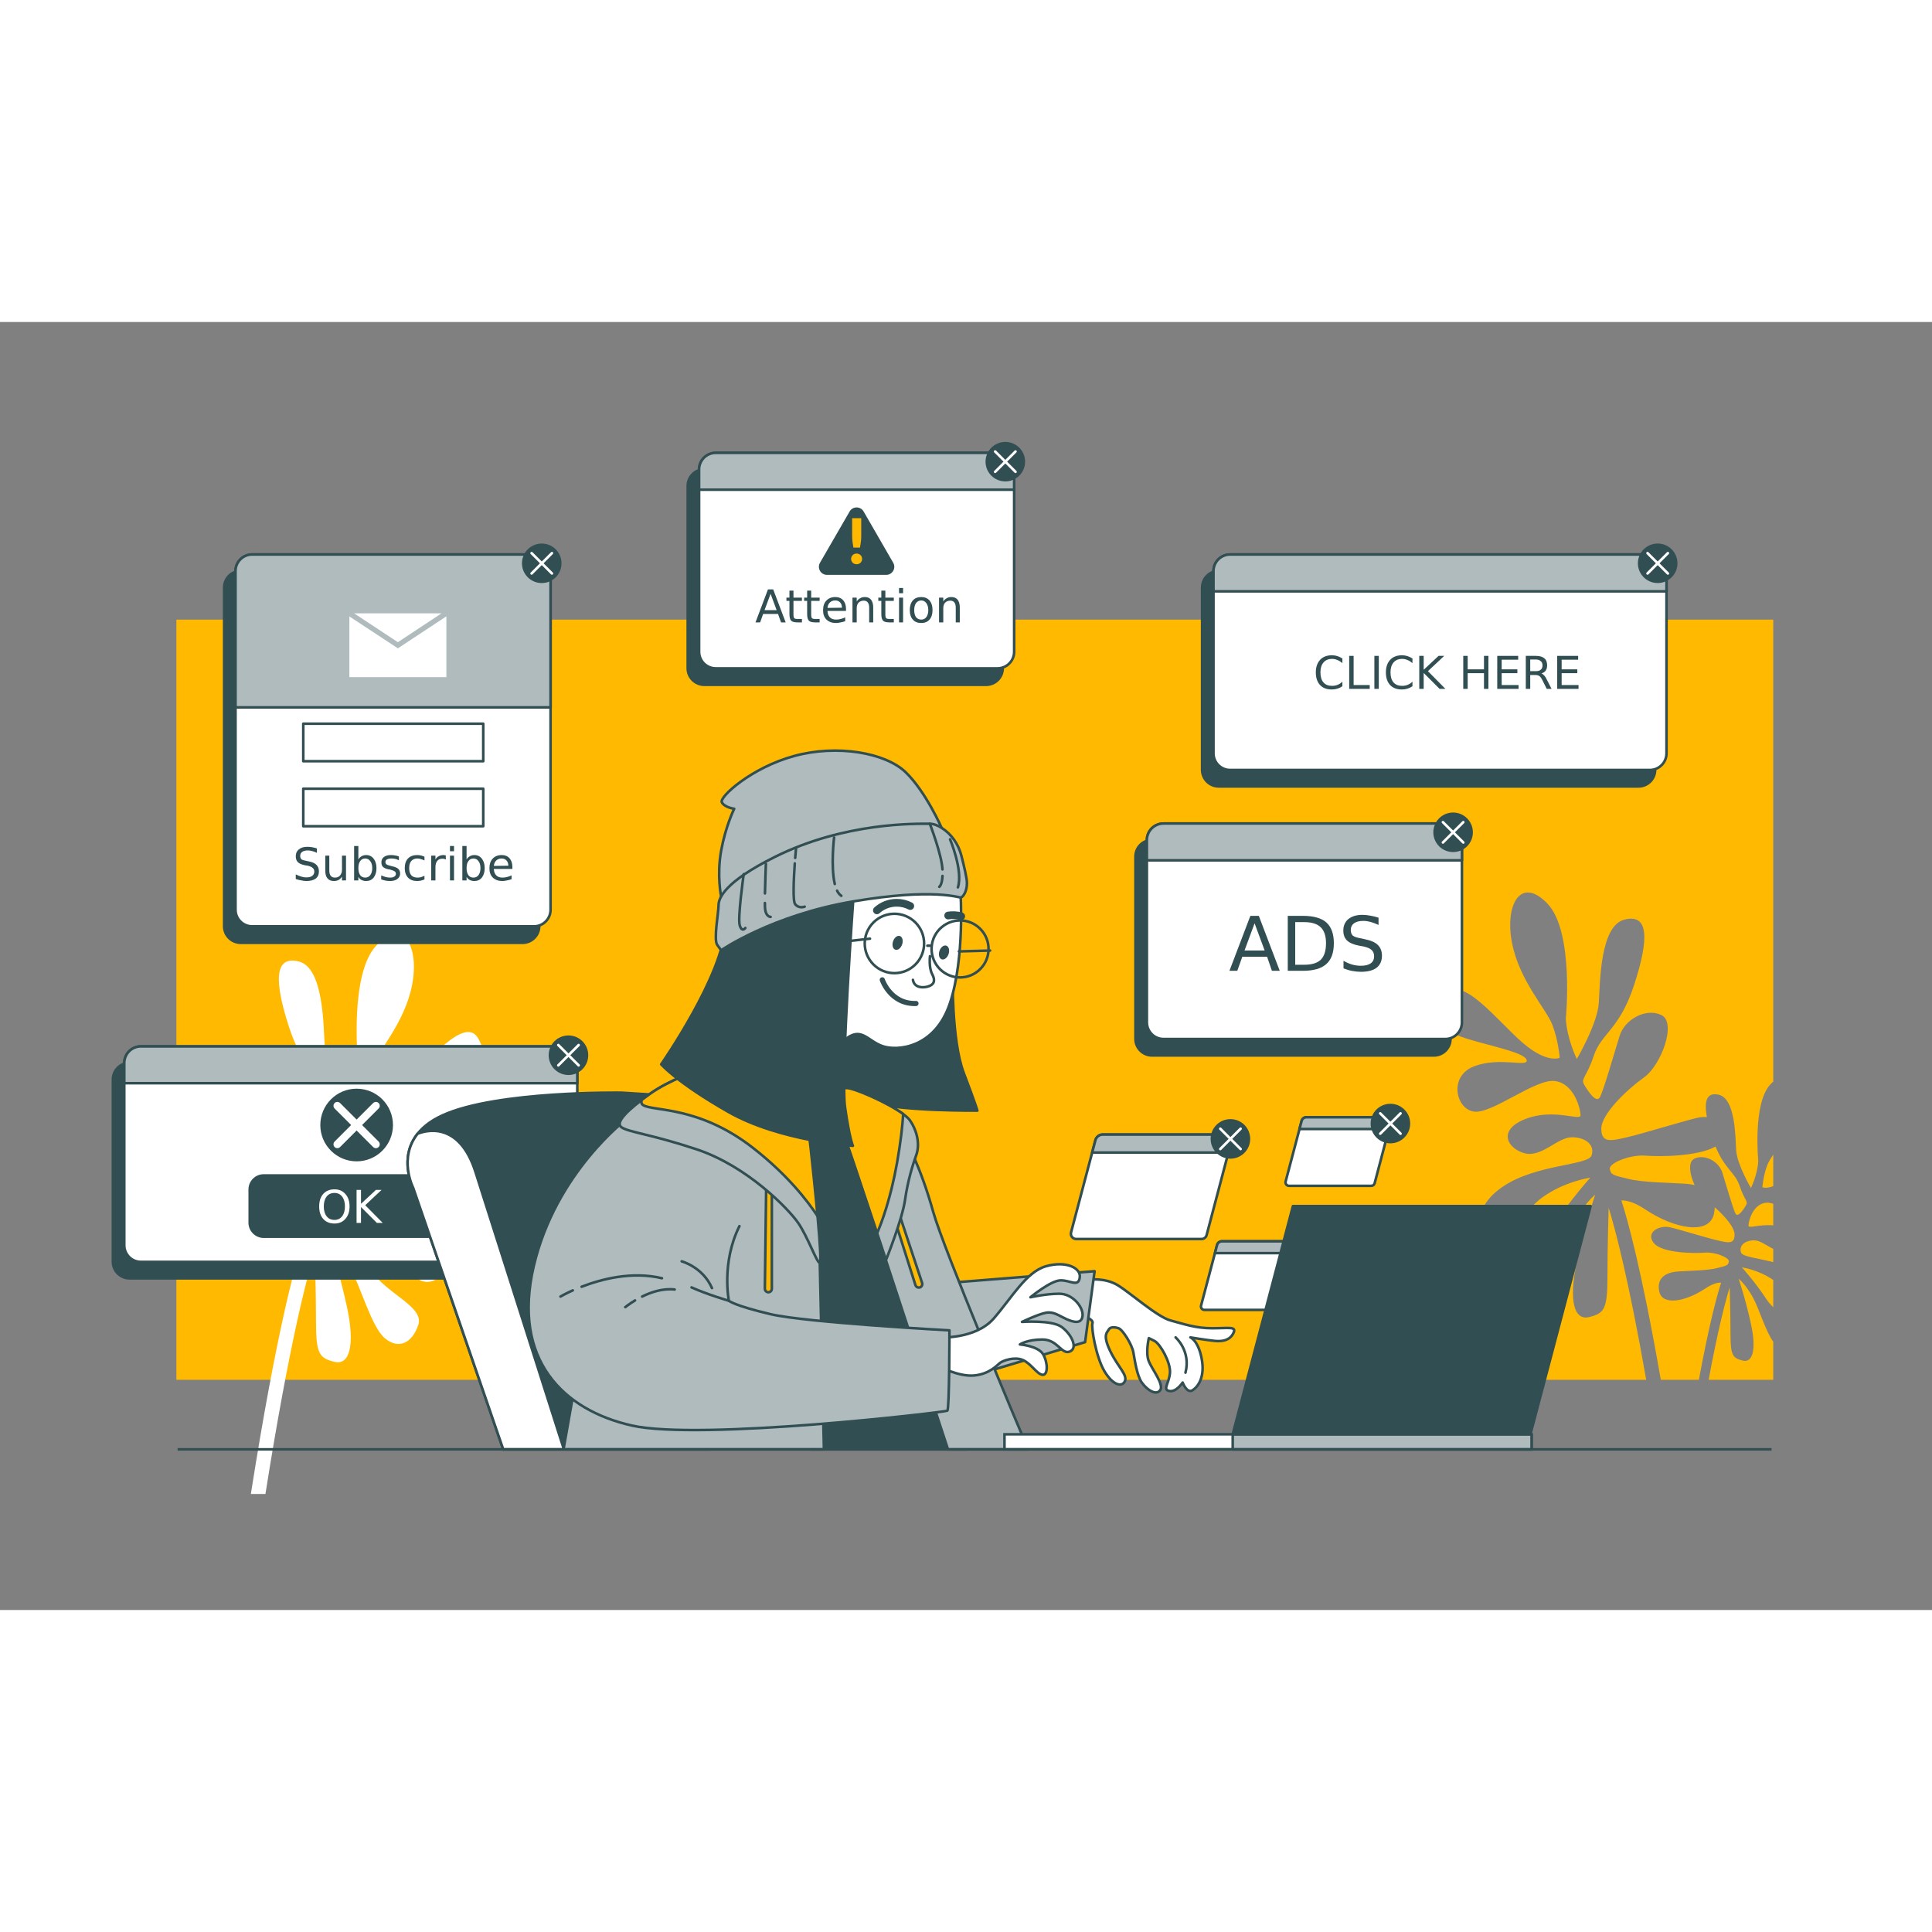 <svg xmlns="http://www.w3.org/2000/svg" xmlns:xlink="http://www.w3.org/1999/xlink" width="150px" height="150px" viewBox="0 0 150 100"><rect x="0" y="0" width="150" height="100" fill="#808080" stroke="none"/><defs><g><symbol overflow="visible" id="glyph0-0"><path style="stroke:none;" d="M 0.172 0.625 L 0.172 -2.484 L 1.938 -2.484 L 1.938 0.625 Z M 0.375 0.422 L 1.734 0.422 L 1.734 -2.281 L 0.375 -2.281 Z M 0.375 0.422 "></path></symbol><symbol overflow="visible" id="glyph0-1"><path style="stroke:none;" d="M 1.391 -2.328 C 1.129 -2.328 0.926 -2.234 0.781 -2.047 C 0.633 -1.859 0.562 -1.602 0.562 -1.281 C 0.562 -0.957 0.633 -0.703 0.781 -0.516 C 0.926 -0.328 1.129 -0.234 1.391 -0.234 C 1.641 -0.234 1.836 -0.328 1.984 -0.516 C 2.129 -0.703 2.203 -0.957 2.203 -1.281 C 2.203 -1.602 2.129 -1.859 1.984 -2.047 C 1.836 -2.234 1.641 -2.328 1.391 -2.328 Z M 1.391 -2.609 C 1.742 -2.609 2.023 -2.488 2.234 -2.25 C 2.453 -2.008 2.562 -1.688 2.562 -1.281 C 2.562 -0.875 2.453 -0.551 2.234 -0.312 C 2.023 -0.07 1.742 0.047 1.391 0.047 C 1.023 0.047 0.734 -0.07 0.516 -0.312 C 0.305 -0.551 0.203 -0.875 0.203 -1.281 C 0.203 -1.688 0.305 -2.008 0.516 -2.25 C 0.734 -2.488 1.023 -2.609 1.391 -2.609 Z M 1.391 -2.609 "></path></symbol><symbol overflow="visible" id="glyph0-2"><path style="stroke:none;" d="M 0.344 -2.562 L 0.688 -2.562 L 0.688 -1.484 L 1.844 -2.562 L 2.281 -2.562 L 1.016 -1.375 L 2.375 0 L 1.922 0 L 0.688 -1.234 L 0.688 0 L 0.344 0 Z M 0.344 -2.562 "></path></symbol><symbol overflow="visible" id="glyph0-3"><path style="stroke:none;" d="M 1.203 -2.219 L 0.734 -0.953 L 1.672 -0.953 Z M 1 -2.562 L 1.406 -2.562 L 2.375 0 L 2.016 0 L 1.781 -0.656 L 0.625 -0.656 L 0.391 0 L 0.031 0 Z M 1 -2.562 "></path></symbol><symbol overflow="visible" id="glyph0-4"><path style="stroke:none;" d="M 0.641 -2.469 L 0.641 -1.922 L 1.297 -1.922 L 1.297 -1.672 L 0.641 -1.672 L 0.641 -0.641 C 0.641 -0.473 0.66 -0.367 0.703 -0.328 C 0.742 -0.285 0.832 -0.266 0.969 -0.266 L 1.297 -0.266 L 1.297 0 L 0.969 0 C 0.727 0 0.562 -0.039 0.469 -0.125 C 0.375 -0.219 0.328 -0.391 0.328 -0.641 L 0.328 -1.672 L 0.094 -1.672 L 0.094 -1.922 L 0.328 -1.922 L 0.328 -2.469 Z M 0.641 -2.469 "></path></symbol><symbol overflow="visible" id="glyph0-5"><path style="stroke:none;" d="M 1.969 -1.047 L 1.969 -0.891 L 0.531 -0.891 C 0.539 -0.672 0.602 -0.504 0.719 -0.391 C 0.832 -0.273 0.992 -0.219 1.203 -0.219 C 1.328 -0.219 1.445 -0.234 1.562 -0.266 C 1.676 -0.297 1.789 -0.336 1.906 -0.391 L 1.906 -0.094 C 1.789 -0.051 1.672 -0.02 1.547 0 C 1.43 0.031 1.312 0.047 1.188 0.047 C 0.883 0.047 0.641 -0.039 0.453 -0.219 C 0.273 -0.395 0.188 -0.633 0.188 -0.938 C 0.188 -1.258 0.27 -1.508 0.438 -1.688 C 0.613 -1.875 0.848 -1.969 1.141 -1.969 C 1.398 -1.969 1.602 -1.883 1.75 -1.719 C 1.895 -1.551 1.969 -1.328 1.969 -1.047 Z M 1.656 -1.141 C 1.656 -1.305 1.609 -1.441 1.516 -1.547 C 1.422 -1.648 1.297 -1.703 1.141 -1.703 C 0.961 -1.703 0.82 -1.648 0.719 -1.547 C 0.613 -1.453 0.551 -1.312 0.531 -1.125 Z M 1.656 -1.141 "></path></symbol><symbol overflow="visible" id="glyph0-6"><path style="stroke:none;" d="M 1.922 -1.156 L 1.922 0 L 1.609 0 L 1.609 -1.156 C 1.609 -1.332 1.57 -1.461 1.5 -1.547 C 1.438 -1.641 1.332 -1.688 1.188 -1.688 C 1.02 -1.688 0.883 -1.633 0.781 -1.531 C 0.688 -1.426 0.641 -1.281 0.641 -1.094 L 0.641 0 L 0.312 0 L 0.312 -1.922 L 0.641 -1.922 L 0.641 -1.625 C 0.711 -1.738 0.801 -1.82 0.906 -1.875 C 1.008 -1.938 1.129 -1.969 1.266 -1.969 C 1.484 -1.969 1.645 -1.898 1.75 -1.766 C 1.863 -1.629 1.922 -1.426 1.922 -1.156 Z M 1.922 -1.156 "></path></symbol><symbol overflow="visible" id="glyph0-7"><path style="stroke:none;" d="M 0.328 -1.922 L 0.641 -1.922 L 0.641 0 L 0.328 0 Z M 0.328 -2.672 L 0.641 -2.672 L 0.641 -2.266 L 0.328 -2.266 Z M 0.328 -2.672 "></path></symbol><symbol overflow="visible" id="glyph0-8"><path style="stroke:none;" d="M 1.078 -1.703 C 0.91 -1.703 0.773 -1.633 0.672 -1.5 C 0.578 -1.363 0.531 -1.18 0.531 -0.953 C 0.531 -0.723 0.578 -0.539 0.672 -0.406 C 0.773 -0.281 0.91 -0.219 1.078 -0.219 C 1.242 -0.219 1.375 -0.281 1.469 -0.406 C 1.57 -0.539 1.625 -0.723 1.625 -0.953 C 1.625 -1.18 1.57 -1.363 1.469 -1.5 C 1.375 -1.633 1.242 -1.703 1.078 -1.703 Z M 1.078 -1.969 C 1.348 -1.969 1.562 -1.879 1.719 -1.703 C 1.875 -1.523 1.953 -1.273 1.953 -0.953 C 1.953 -0.641 1.875 -0.395 1.719 -0.219 C 1.562 -0.039 1.348 0.047 1.078 0.047 C 0.797 0.047 0.578 -0.039 0.422 -0.219 C 0.266 -0.395 0.188 -0.641 0.188 -0.953 C 0.188 -1.273 0.266 -1.523 0.422 -1.703 C 0.578 -1.879 0.797 -1.969 1.078 -1.969 Z M 1.078 -1.969 "></path></symbol><symbol overflow="visible" id="glyph0-9"><path style="stroke:none;" d="M 2.266 -2.359 L 2.266 -2 C 2.148 -2.102 2.023 -2.18 1.891 -2.234 C 1.754 -2.297 1.613 -2.328 1.469 -2.328 C 1.176 -2.328 0.953 -2.234 0.797 -2.047 C 0.641 -1.867 0.562 -1.613 0.562 -1.281 C 0.562 -0.938 0.641 -0.676 0.797 -0.5 C 0.953 -0.32 1.176 -0.234 1.469 -0.234 C 1.613 -0.234 1.754 -0.258 1.891 -0.312 C 2.023 -0.363 2.148 -0.445 2.266 -0.562 L 2.266 -0.203 C 2.141 -0.117 2.008 -0.055 1.875 -0.016 C 1.738 0.023 1.598 0.047 1.453 0.047 C 1.055 0.047 0.75 -0.066 0.531 -0.297 C 0.312 -0.535 0.203 -0.863 0.203 -1.281 C 0.203 -1.688 0.312 -2.008 0.531 -2.25 C 0.75 -2.488 1.055 -2.609 1.453 -2.609 C 1.598 -2.609 1.738 -2.586 1.875 -2.547 C 2.008 -2.504 2.141 -2.441 2.266 -2.359 Z M 2.266 -2.359 "></path></symbol><symbol overflow="visible" id="glyph0-10"><path style="stroke:none;" d="M 0.344 -2.562 L 0.688 -2.562 L 0.688 -0.297 L 1.938 -0.297 L 1.938 0 L 0.344 0 Z M 0.344 -2.562 "></path></symbol><symbol overflow="visible" id="glyph0-11"><path style="stroke:none;" d="M 0.344 -2.562 L 0.688 -2.562 L 0.688 0 L 0.344 0 Z M 0.344 -2.562 "></path></symbol><symbol overflow="visible" id="glyph0-12"><path style="stroke:none;" d=""></path></symbol><symbol overflow="visible" id="glyph0-13"><path style="stroke:none;" d="M 0.344 -2.562 L 0.688 -2.562 L 0.688 -1.516 L 1.953 -1.516 L 1.953 -2.562 L 2.297 -2.562 L 2.297 0 L 1.953 0 L 1.953 -1.219 L 0.688 -1.219 L 0.688 0 L 0.344 0 Z M 0.344 -2.562 "></path></symbol><symbol overflow="visible" id="glyph0-14"><path style="stroke:none;" d="M 0.344 -2.562 L 1.969 -2.562 L 1.969 -2.266 L 0.688 -2.266 L 0.688 -1.516 L 1.906 -1.516 L 1.906 -1.219 L 0.688 -1.219 L 0.688 -0.297 L 2 -0.297 L 2 0 L 0.344 0 Z M 0.344 -2.562 "></path></symbol><symbol overflow="visible" id="glyph0-15"><path style="stroke:none;" d="M 1.562 -1.203 C 1.633 -1.172 1.707 -1.113 1.781 -1.031 C 1.852 -0.957 1.922 -0.848 1.984 -0.703 L 2.344 0 L 1.969 0 L 1.641 -0.656 C 1.555 -0.832 1.473 -0.945 1.391 -1 C 1.316 -1.051 1.207 -1.078 1.062 -1.078 L 0.688 -1.078 L 0.688 0 L 0.344 0 L 0.344 -2.562 L 1.125 -2.562 C 1.414 -2.562 1.633 -2.5 1.781 -2.375 C 1.926 -2.258 2 -2.078 2 -1.828 C 2 -1.66 1.961 -1.523 1.891 -1.422 C 1.816 -1.316 1.707 -1.242 1.562 -1.203 Z M 0.688 -2.281 L 0.688 -1.375 L 1.125 -1.375 C 1.289 -1.375 1.414 -1.41 1.5 -1.484 C 1.594 -1.555 1.641 -1.672 1.641 -1.828 C 1.641 -1.973 1.594 -2.082 1.5 -2.156 C 1.414 -2.238 1.289 -2.281 1.125 -2.281 Z M 0.688 -2.281 "></path></symbol><symbol overflow="visible" id="glyph0-16"><path style="stroke:none;" d="M 1.875 -2.484 L 1.875 -2.141 C 1.75 -2.203 1.625 -2.25 1.5 -2.281 C 1.383 -2.312 1.273 -2.328 1.172 -2.328 C 0.984 -2.328 0.836 -2.289 0.734 -2.219 C 0.629 -2.145 0.578 -2.039 0.578 -1.906 C 0.578 -1.789 0.609 -1.703 0.672 -1.641 C 0.742 -1.586 0.875 -1.547 1.062 -1.516 L 1.281 -1.469 C 1.539 -1.414 1.727 -1.328 1.844 -1.203 C 1.969 -1.078 2.031 -0.91 2.031 -0.703 C 2.031 -0.453 1.945 -0.266 1.781 -0.141 C 1.613 -0.016 1.367 0.047 1.047 0.047 C 0.93 0.047 0.805 0.031 0.672 0 C 0.535 -0.02 0.391 -0.055 0.234 -0.109 L 0.234 -0.469 C 0.379 -0.395 0.52 -0.336 0.656 -0.297 C 0.789 -0.254 0.922 -0.234 1.047 -0.234 C 1.242 -0.234 1.395 -0.27 1.5 -0.344 C 1.613 -0.426 1.672 -0.539 1.672 -0.688 C 1.672 -0.812 1.629 -0.906 1.547 -0.969 C 1.473 -1.039 1.348 -1.098 1.172 -1.141 L 0.969 -1.172 C 0.707 -1.223 0.52 -1.301 0.406 -1.406 C 0.289 -1.52 0.234 -1.676 0.234 -1.875 C 0.234 -2.102 0.312 -2.281 0.469 -2.406 C 0.625 -2.539 0.844 -2.609 1.125 -2.609 C 1.25 -2.609 1.375 -2.598 1.5 -2.578 C 1.625 -2.555 1.75 -2.523 1.875 -2.484 Z M 1.875 -2.484 "></path></symbol><symbol overflow="visible" id="glyph0-17"><path style="stroke:none;" d="M 0.297 -0.766 L 0.297 -1.922 L 0.609 -1.922 L 0.609 -0.766 C 0.609 -0.586 0.645 -0.453 0.719 -0.359 C 0.789 -0.266 0.898 -0.219 1.047 -0.219 C 1.211 -0.219 1.344 -0.27 1.438 -0.375 C 1.539 -0.488 1.594 -0.641 1.594 -0.828 L 1.594 -1.922 L 1.906 -1.922 L 1.906 0 L 1.594 0 L 1.594 -0.297 C 1.52 -0.18 1.43 -0.094 1.328 -0.031 C 1.223 0.02 1.102 0.047 0.969 0.047 C 0.75 0.047 0.582 -0.02 0.469 -0.156 C 0.352 -0.289 0.297 -0.492 0.297 -0.766 Z M 1.094 -1.969 Z M 1.094 -1.969 "></path></symbol><symbol overflow="visible" id="glyph0-18"><path style="stroke:none;" d="M 1.719 -0.953 C 1.719 -1.191 1.664 -1.375 1.562 -1.5 C 1.469 -1.633 1.336 -1.703 1.172 -1.703 C 1.004 -1.703 0.875 -1.633 0.781 -1.5 C 0.688 -1.375 0.641 -1.191 0.641 -0.953 C 0.641 -0.723 0.688 -0.539 0.781 -0.406 C 0.875 -0.281 1.004 -0.219 1.172 -0.219 C 1.336 -0.219 1.469 -0.281 1.562 -0.406 C 1.664 -0.539 1.719 -0.723 1.719 -0.953 Z M 0.641 -1.625 C 0.703 -1.738 0.785 -1.82 0.891 -1.875 C 0.992 -1.938 1.113 -1.969 1.25 -1.969 C 1.488 -1.969 1.68 -1.875 1.828 -1.688 C 1.973 -1.5 2.047 -1.254 2.047 -0.953 C 2.047 -0.648 1.973 -0.406 1.828 -0.219 C 1.68 -0.039 1.488 0.047 1.25 0.047 C 1.113 0.047 0.992 0.02 0.891 -0.031 C 0.785 -0.082 0.703 -0.164 0.641 -0.281 L 0.641 0 L 0.312 0 L 0.312 -2.672 L 0.641 -2.672 Z M 0.641 -1.625 "></path></symbol><symbol overflow="visible" id="glyph0-19"><path style="stroke:none;" d="M 1.562 -1.859 L 1.562 -1.562 C 1.469 -1.613 1.375 -1.648 1.281 -1.672 C 1.188 -1.691 1.086 -1.703 0.984 -1.703 C 0.828 -1.703 0.707 -1.676 0.625 -1.625 C 0.551 -1.582 0.516 -1.516 0.516 -1.422 C 0.516 -1.348 0.539 -1.289 0.594 -1.25 C 0.645 -1.207 0.758 -1.164 0.938 -1.125 L 1.047 -1.094 C 1.266 -1.051 1.422 -0.984 1.516 -0.891 C 1.609 -0.805 1.656 -0.688 1.656 -0.531 C 1.656 -0.352 1.582 -0.211 1.438 -0.109 C 1.301 -0.004 1.109 0.047 0.859 0.047 C 0.754 0.047 0.645 0.035 0.531 0.016 C 0.426 -0.004 0.312 -0.035 0.188 -0.078 L 0.188 -0.391 C 0.301 -0.336 0.414 -0.297 0.531 -0.266 C 0.645 -0.234 0.758 -0.219 0.875 -0.219 C 1.02 -0.219 1.129 -0.242 1.203 -0.297 C 1.285 -0.348 1.328 -0.414 1.328 -0.5 C 1.328 -0.594 1.297 -0.66 1.234 -0.703 C 1.18 -0.742 1.062 -0.789 0.875 -0.844 L 0.766 -0.859 C 0.566 -0.898 0.422 -0.961 0.328 -1.047 C 0.242 -1.129 0.203 -1.25 0.203 -1.406 C 0.203 -1.582 0.266 -1.719 0.391 -1.812 C 0.523 -1.914 0.707 -1.969 0.938 -1.969 C 1.062 -1.969 1.172 -1.957 1.266 -1.938 C 1.367 -1.926 1.469 -1.898 1.562 -1.859 Z M 1.562 -1.859 "></path></symbol><symbol overflow="visible" id="glyph0-20"><path style="stroke:none;" d="M 1.719 -1.844 L 1.719 -1.547 C 1.625 -1.598 1.531 -1.633 1.438 -1.656 C 1.352 -1.688 1.266 -1.703 1.172 -1.703 C 0.961 -1.703 0.801 -1.633 0.688 -1.5 C 0.582 -1.375 0.531 -1.191 0.531 -0.953 C 0.531 -0.723 0.582 -0.539 0.688 -0.406 C 0.801 -0.281 0.961 -0.219 1.172 -0.219 C 1.266 -0.219 1.352 -0.227 1.438 -0.25 C 1.531 -0.281 1.625 -0.316 1.719 -0.359 L 1.719 -0.078 C 1.625 -0.035 1.531 -0.004 1.438 0.016 C 1.344 0.035 1.242 0.047 1.141 0.047 C 0.848 0.047 0.613 -0.039 0.438 -0.219 C 0.27 -0.406 0.188 -0.648 0.188 -0.953 C 0.188 -1.273 0.27 -1.523 0.438 -1.703 C 0.613 -1.879 0.852 -1.969 1.156 -1.969 C 1.258 -1.969 1.352 -1.957 1.438 -1.938 C 1.531 -1.914 1.625 -1.883 1.719 -1.844 Z M 1.719 -1.844 "></path></symbol><symbol overflow="visible" id="glyph0-21"><path style="stroke:none;" d="M 1.453 -1.625 C 1.41 -1.645 1.367 -1.66 1.328 -1.672 C 1.285 -1.68 1.238 -1.688 1.188 -1.688 C 1.008 -1.688 0.875 -1.629 0.781 -1.516 C 0.688 -1.398 0.641 -1.234 0.641 -1.016 L 0.641 0 L 0.312 0 L 0.312 -1.922 L 0.641 -1.922 L 0.641 -1.625 C 0.703 -1.738 0.785 -1.82 0.891 -1.875 C 1.004 -1.938 1.133 -1.969 1.281 -1.969 C 1.301 -1.969 1.32 -1.961 1.344 -1.953 C 1.375 -1.953 1.406 -1.953 1.438 -1.953 Z M 1.453 -1.625 "></path></symbol><symbol overflow="visible" id="glyph1-0"><path style="stroke:none;" d="M 0.297 1.031 L 0.297 -4.125 L 3.219 -4.125 L 3.219 1.031 Z M 0.625 0.703 L 2.891 0.703 L 2.891 -3.797 L 0.625 -3.797 Z M 0.625 0.703 "></path></symbol><symbol overflow="visible" id="glyph1-1"><path style="stroke:none;" d="M 2 -3.688 L 1.219 -1.578 L 2.781 -1.578 Z M 1.672 -4.266 L 2.328 -4.266 L 3.953 0 L 3.344 0 L 2.969 -1.094 L 1.047 -1.094 L 0.656 0 L 0.047 0 Z M 1.672 -4.266 "></path></symbol><symbol overflow="visible" id="glyph1-2"><path style="stroke:none;" d="M 1.156 -3.781 L 1.156 -0.469 L 1.844 -0.469 C 2.438 -0.469 2.867 -0.598 3.141 -0.859 C 3.41 -1.129 3.547 -1.555 3.547 -2.141 C 3.547 -2.703 3.41 -3.113 3.141 -3.375 C 2.867 -3.645 2.438 -3.781 1.844 -3.781 Z M 0.578 -4.266 L 1.75 -4.266 C 2.582 -4.266 3.191 -4.094 3.578 -3.75 C 3.961 -3.406 4.156 -2.867 4.156 -2.141 C 4.156 -1.398 3.957 -0.859 3.562 -0.516 C 3.176 -0.172 2.57 0 1.75 0 L 0.578 0 Z M 0.578 -4.266 "></path></symbol><symbol overflow="visible" id="glyph1-3"><path style="stroke:none;" d="M 3.125 -4.125 L 3.125 -3.562 C 2.906 -3.664 2.695 -3.742 2.5 -3.797 C 2.312 -3.848 2.129 -3.875 1.953 -3.875 C 1.629 -3.875 1.383 -3.812 1.219 -3.688 C 1.051 -3.562 0.969 -3.391 0.969 -3.172 C 0.969 -2.984 1.02 -2.836 1.125 -2.734 C 1.238 -2.641 1.457 -2.566 1.781 -2.516 L 2.125 -2.438 C 2.551 -2.352 2.867 -2.207 3.078 -2 C 3.285 -1.789 3.391 -1.516 3.391 -1.172 C 3.391 -0.766 3.25 -0.453 2.969 -0.234 C 2.688 -0.023 2.281 0.078 1.75 0.078 C 1.551 0.078 1.336 0.055 1.109 0.016 C 0.879 -0.023 0.645 -0.094 0.406 -0.188 L 0.406 -0.781 C 0.633 -0.645 0.859 -0.547 1.078 -0.484 C 1.305 -0.422 1.531 -0.391 1.75 -0.391 C 2.082 -0.391 2.336 -0.453 2.516 -0.578 C 2.691 -0.703 2.781 -0.883 2.781 -1.125 C 2.781 -1.344 2.711 -1.508 2.578 -1.625 C 2.453 -1.738 2.242 -1.828 1.953 -1.891 L 1.609 -1.953 C 1.18 -2.035 0.867 -2.172 0.672 -2.359 C 0.484 -2.547 0.391 -2.801 0.391 -3.125 C 0.391 -3.5 0.52 -3.797 0.781 -4.016 C 1.051 -4.234 1.414 -4.344 1.875 -4.344 C 2.082 -4.344 2.285 -4.32 2.484 -4.281 C 2.691 -4.25 2.906 -4.195 3.125 -4.125 Z M 3.125 -4.125 "></path></symbol></g></defs><g id="surface1"><path style=" stroke:none;fill-rule:nonzero;fill:rgb(100%,72.549%,0%);fill-opacity:1;" d="M 135.562 68.574 C 135.75 68.254 135.434 68.191 135.055 67.047 C 134.711 66.023 133.906 65.762 133.195 64.016 C 131.777 64.816 128.73 64.805 127.742 64.723 C 126.602 64.629 124.895 65.293 124.988 65.766 C 125.082 66.242 125.273 66.242 126.414 66.527 C 127.555 66.812 129.453 66.812 130.879 66.906 C 131.117 66.922 131.352 66.957 131.57 67.008 C 131.176 66.164 131.039 65.191 131.562 64.953 C 132.387 64.57 133.465 65.207 133.719 66.031 C 133.973 66.859 134.547 68.824 134.734 69.207 C 134.926 69.59 135.371 68.891 135.562 68.574 Z M 135.562 68.574 "></path><path style=" stroke:none;fill-rule:nonzero;fill:rgb(100%,72.549%,0%);fill-opacity:1;" d="M 137.676 72.992 L 137.676 71.965 C 137.156 71.711 136.664 71.301 136.195 71.301 C 135.434 71.301 134.988 71.746 135.18 72.254 C 135.301 72.578 136.43 72.672 137.676 72.992 Z M 137.676 72.992 "></path><path style=" stroke:none;fill-rule:nonzero;fill:rgb(100%,72.549%,0%);fill-opacity:1;" d="M 129.656 70.285 C 130.48 70.477 132.512 71.113 133.34 71.301 C 134.164 71.492 134.672 71.621 134.672 70.859 C 134.672 70.277 133.895 69.402 133.133 68.734 C 133.129 68.906 133.105 69.086 133.062 69.281 C 132.68 70.895 130.023 70.422 127.742 68.902 C 126.918 68.352 126.316 68.188 125.883 68.203 C 126.34 69.602 127.438 73.48 128.945 82.129 L 131.898 82.129 C 132.746 77.57 133.359 75.414 133.629 74.582 C 133.34 74.57 132.938 74.68 132.387 75.047 C 130.863 76.062 129.086 76.383 128.832 75.301 C 128.578 74.223 129.34 73.777 130.289 73.715 C 131.242 73.652 132.512 73.652 133.273 73.461 C 134.035 73.27 134.164 73.27 134.227 72.953 C 134.289 72.637 133.148 72.191 132.387 72.254 C 131.625 72.32 129.02 72.32 128.387 71.492 C 127.75 70.668 128.832 70.098 129.656 70.285 Z M 129.656 70.285 "></path><path style=" stroke:none;fill-rule:nonzero;fill:rgb(100%,72.549%,0%);fill-opacity:1;" d="M 137.676 76.492 L 137.676 74.383 C 136.543 73.586 135.242 73.398 135.242 73.398 C 135.242 73.398 136.324 74.605 137.148 75.875 C 137.293 76.098 137.477 76.301 137.676 76.492 Z M 137.676 76.492 "></path><path style=" stroke:none;fill-rule:nonzero;fill:rgb(100%,72.549%,0%);fill-opacity:1;" d="M 136.07 75.684 C 135.496 74.668 134.988 74.285 134.988 74.285 C 134.988 74.285 135.496 75.746 135.941 77.777 C 136.387 79.809 136.07 80.824 135.309 80.637 C 134.547 80.445 134.355 80.254 134.355 78.605 C 134.355 76.953 134.293 74.984 134.293 74.984 C 134.293 74.984 134.289 74.98 134.285 74.973 C 134.008 75.871 133.43 77.984 132.656 82.129 L 137.676 82.129 L 137.676 79.172 C 137.082 78.375 136.574 76.582 136.07 75.684 Z M 136.07 75.684 "></path><path style=" stroke:none;fill-rule:nonzero;fill:rgb(100%,72.549%,0%);fill-opacity:1;" d="M 124.902 68.793 C 124.895 68.801 124.895 68.805 124.895 68.805 C 124.895 68.805 124.801 71.75 124.801 74.219 C 124.801 76.688 124.516 76.973 123.375 77.258 C 122.234 77.543 121.762 76.023 122.426 72.984 C 123.09 69.945 123.848 67.762 123.848 67.762 C 123.848 67.762 123.09 68.332 122.234 69.852 C 121.379 71.371 120.527 74.602 119.48 75.453 C 118.438 76.309 117.391 75.836 116.918 74.41 C 116.441 72.984 119.387 72.035 120.621 70.137 C 121.855 68.238 123.469 66.434 123.469 66.434 C 123.469 66.434 121.477 66.719 119.766 67.953 C 118.055 69.188 117.391 71.277 116.062 71.086 C 114.73 70.895 114.164 68.809 116.727 67.098 C 119.289 65.387 123.281 65.484 123.562 64.723 C 123.848 63.965 123.184 63.297 122.043 63.297 C 120.906 63.297 119.672 64.914 118.34 64.531 C 117.012 64.152 116.25 62.73 118.438 61.875 C 120.621 61.02 122.711 62.062 122.711 61.59 C 122.711 61.113 122.234 59.121 120.715 58.93 C 119.195 58.738 115.871 61.492 114.445 61.305 C 113.023 61.113 112.453 58.551 114.445 57.789 C 116.441 57.031 118.625 57.887 118.531 57.316 C 118.438 56.746 115.965 56.27 114.066 55.699 C 112.168 55.133 111.219 54.371 112.262 52.379 C 113.309 50.383 116.348 54.371 118.246 55.984 C 120.145 57.602 121.094 57.125 121.094 57.125 C 121.094 57.125 121 55.797 120.523 54.562 C 120.051 53.328 117.961 51.141 117.391 48.199 C 116.82 45.254 118.055 42.977 120.145 45.16 C 122.234 47.344 121.57 54.086 121.57 54.086 C 121.664 55.699 122.426 57.219 122.426 57.219 C 122.426 57.219 124.039 54.465 124.133 52.852 C 124.23 51.238 124.23 46.867 126.129 46.395 C 128.027 45.918 128.027 47.914 126.887 51.426 C 125.75 54.941 124.324 55.227 123.754 56.934 C 123.184 58.645 122.711 58.738 122.996 59.215 C 123.277 59.688 123.945 60.734 124.23 60.164 C 124.516 59.594 125.367 56.652 125.75 55.414 C 126.129 54.18 127.742 53.23 128.977 53.801 C 130.211 54.371 128.977 57.695 127.648 58.645 C 126.316 59.594 124.324 61.492 124.324 62.633 C 124.324 63.773 125.082 63.582 126.316 63.297 C 127.555 63.012 130.594 62.062 131.828 61.777 C 132.051 61.727 132.289 61.715 132.523 61.734 C 132.285 60.43 132.531 59.77 133.465 60 C 134.734 60.32 134.734 63.238 134.797 64.32 C 134.863 65.398 135.941 67.238 135.941 67.238 C 135.941 67.238 136.449 66.223 136.512 65.145 C 136.512 65.145 136.07 60.637 137.465 59.176 C 137.535 59.102 137.605 59.035 137.676 58.977 L 137.676 23.109 L 13.695 23.109 L 13.695 82.129 L 127.812 82.129 C 126.418 74.168 125.371 70.312 124.902 68.793 Z M 124.902 68.793 "></path><path style=" stroke:none;fill-rule:nonzero;fill:rgb(100%,72.549%,0%);fill-opacity:1;" d="M 136.832 67.176 C 136.832 67.176 137.113 67.312 137.676 67.09 L 137.676 64.641 C 137.469 64.961 137.297 65.234 137.211 65.461 C 136.895 66.285 136.832 67.176 136.832 67.176 Z M 136.832 67.176 "></path><path style=" stroke:none;fill-rule:nonzero;fill:rgb(100%,72.549%,0%);fill-opacity:1;" d="M 137.086 68.383 C 136.07 68.508 135.75 69.844 135.75 70.16 C 135.75 70.406 136.605 70.039 137.676 70.137 L 137.676 68.461 C 137.453 68.395 137.25 68.359 137.086 68.383 Z M 137.086 68.383 "></path><path style=" stroke:none;fill-rule:nonzero;fill:rgb(100%,100%,100%);fill-opacity:1;" d="M 28.648 62.273 C 27.117 62.465 26.641 64.473 26.641 64.953 C 26.641 65.43 28.746 64.379 30.945 65.238 C 33.145 66.098 32.379 67.535 31.039 67.918 C 29.699 68.301 28.457 66.672 27.309 66.672 C 26.164 66.672 25.492 67.344 25.781 68.109 C 26.066 68.875 30.082 68.777 32.664 70.5 C 35.25 72.219 34.676 74.324 33.336 74.516 C 31.996 74.707 31.328 72.602 29.605 71.359 C 27.883 70.117 25.875 69.828 25.875 69.828 C 25.875 69.828 27.5 71.648 28.746 73.559 C 29.988 75.473 32.953 76.43 32.477 77.863 C 31.996 79.297 30.945 79.777 29.895 78.914 C 28.84 78.055 27.98 74.805 27.117 73.273 C 26.258 71.742 25.492 71.168 25.492 71.168 C 25.492 71.168 26.258 73.367 26.93 76.43 C 27.598 79.488 27.117 81.02 25.973 80.734 C 24.824 80.445 24.535 80.16 24.535 77.672 C 24.535 75.188 24.441 72.219 24.441 72.219 C 24.441 72.219 24.438 72.215 24.434 72.207 C 23.863 74.043 22.461 79.273 20.609 90.992 L 19.477 90.992 C 21.449 78.465 22.902 73.281 23.445 71.613 C 23.012 71.598 22.406 71.762 21.57 72.316 C 19.277 73.848 16.598 74.324 16.215 72.699 C 15.832 71.074 16.98 70.402 18.414 70.309 C 19.852 70.211 21.762 70.211 22.91 69.926 C 24.059 69.637 24.25 69.637 24.348 69.16 C 24.441 68.684 22.719 68.012 21.57 68.109 C 20.426 68.203 16.504 68.203 15.547 66.961 C 14.59 65.719 16.215 64.855 17.461 65.145 C 18.703 65.43 21.762 66.387 23.008 66.672 C 24.25 66.961 25.016 67.152 25.016 66.004 C 25.016 64.855 23.008 62.945 21.668 61.988 C 20.328 61.031 19.086 57.684 20.328 57.109 C 21.57 56.535 23.199 57.492 23.582 58.734 C 23.965 59.98 24.824 62.945 25.109 63.516 C 25.398 64.09 26.066 63.039 26.355 62.562 C 26.641 62.082 26.164 61.988 25.59 60.266 C 25.016 58.543 23.582 58.258 22.434 54.719 C 21.285 51.18 21.285 49.172 23.199 49.648 C 25.109 50.129 25.109 54.527 25.207 56.152 C 25.301 57.777 26.93 60.551 26.93 60.551 C 26.93 60.551 27.691 59.023 27.789 57.395 C 27.789 57.395 27.121 50.605 29.223 48.406 C 31.328 46.207 32.57 48.5 31.996 51.465 C 31.422 54.43 29.32 56.633 28.84 57.875 C 28.363 59.117 28.266 60.457 28.266 60.457 C 28.266 60.457 29.223 60.934 31.137 59.309 C 33.051 57.684 36.109 53.668 37.16 55.676 C 38.215 57.684 37.258 58.449 35.344 59.023 C 33.43 59.598 30.945 60.074 30.848 60.648 C 30.754 61.223 32.953 60.359 34.961 61.125 C 36.969 61.891 36.398 64.473 34.961 64.664 C 33.527 64.855 30.18 62.082 28.648 62.273 Z M 28.648 62.273 "></path><path style="fill-rule:nonzero;fill:rgb(19.216%,30.588%,32.157%);fill-opacity:1;stroke-width:1;stroke-linecap:round;stroke-linejoin:round;stroke:rgb(19.216%,30.588%,32.157%);stroke-opacity:1;stroke-miterlimit:10;" d="M 213.223 371.25 L 50.273 371.25 C 46.719 371.25 43.828 368.359 43.828 364.805 L 43.828 294.062 C 43.828 290.488 46.719 287.598 50.273 287.598 L 213.223 287.598 C 216.797 287.598 219.688 290.488 219.688 294.062 L 219.688 364.805 C 219.688 368.359 216.797 371.25 213.223 371.25 Z M 213.223 371.25 " transform="matrix(0.2,0,0,0.2,0,0)"></path><path style="fill-rule:nonzero;fill:rgb(100%,100%,100%);fill-opacity:1;stroke-width:1;stroke-linecap:round;stroke-linejoin:round;stroke:rgb(19.216%,30.588%,32.157%);stroke-opacity:1;stroke-miterlimit:10;" d="M 217.637 364.863 L 54.688 364.863 C 51.133 364.863 48.242 361.973 48.242 358.418 L 48.242 287.676 C 48.242 284.102 51.133 281.211 54.688 281.211 L 217.637 281.211 C 221.211 281.211 224.102 284.102 224.102 287.676 L 224.102 358.418 C 224.102 361.973 221.211 364.863 217.637 364.863 Z M 217.637 364.863 " transform="matrix(0.2,0,0,0.2,0,0)"></path><path style="fill-rule:nonzero;fill:rgb(69.02%,73.333%,74.118%);fill-opacity:1;stroke-width:1;stroke-linecap:round;stroke-linejoin:round;stroke:rgb(19.216%,30.588%,32.157%);stroke-opacity:1;stroke-miterlimit:10;" d="M 224.102 295.508 L 224.102 287.676 C 224.102 284.102 221.211 281.211 217.637 281.211 L 54.688 281.211 C 51.133 281.211 48.242 284.102 48.242 287.676 L 48.242 295.508 Z M 224.102 295.508 " transform="matrix(0.2,0,0,0.2,0,0)"></path><path style="fill-rule:nonzero;fill:rgb(19.216%,30.588%,32.157%);fill-opacity:1;stroke-width:1;stroke-linecap:round;stroke-linejoin:round;stroke:rgb(19.216%,30.588%,32.157%);stroke-opacity:1;stroke-miterlimit:10;" d="M 227.852 284.629 C 227.852 280.664 224.648 277.461 220.684 277.461 C 216.719 277.461 213.496 280.664 213.496 284.629 C 213.496 288.594 216.719 291.816 220.684 291.816 C 224.648 291.816 227.852 288.594 227.852 284.629 Z M 227.852 284.629 " transform="matrix(0.2,0,0,0.2,0,0)"></path><path style="fill:none;stroke-width:1;stroke-linecap:round;stroke-linejoin:round;stroke:rgb(100%,100%,100%);stroke-opacity:1;stroke-miterlimit:10;" d="M 216.738 280.684 L 224.629 288.574 " transform="matrix(0.2,0,0,0.2,0,0)"></path><path style="fill:none;stroke-width:1;stroke-linecap:round;stroke-linejoin:round;stroke:rgb(100%,100%,100%);stroke-opacity:1;stroke-miterlimit:10;" d="M 224.629 280.684 L 216.738 288.574 " transform="matrix(0.2,0,0,0.2,0,0)"></path><path style="fill-rule:nonzero;fill:rgb(19.216%,30.588%,32.157%);fill-opacity:1;stroke-width:1;stroke-linecap:round;stroke-linejoin:round;stroke:rgb(19.216%,30.588%,32.157%);stroke-opacity:1;stroke-miterlimit:10;" d="M 152.051 311.738 C 152.051 304.219 145.957 298.125 138.438 298.125 C 130.938 298.125 124.844 304.219 124.844 311.738 C 124.844 319.258 130.938 325.332 138.438 325.332 C 145.957 325.332 152.051 319.258 152.051 311.738 Z M 152.051 311.738 " transform="matrix(0.2,0,0,0.2,0,0)"></path><path style="fill:none;stroke-width:3;stroke-linecap:round;stroke-linejoin:round;stroke:rgb(100%,100%,100%);stroke-opacity:1;stroke-miterlimit:10;" d="M 130.957 304.258 L 145.918 319.219 " transform="matrix(0.2,0,0,0.2,0,0)"></path><path style="fill:none;stroke-width:3;stroke-linecap:round;stroke-linejoin:round;stroke:rgb(100%,100%,100%);stroke-opacity:1;stroke-miterlimit:10;" d="M 145.918 304.258 L 130.957 319.219 " transform="matrix(0.2,0,0,0.2,0,0)"></path><path style=" stroke:none;fill-rule:nonzero;fill:rgb(19.216%,30.588%,32.157%);fill-opacity:1;" d="M 34.824 71.117 L 20.48 71.117 C 19.82 71.117 19.289 70.582 19.289 69.926 L 19.289 67.355 C 19.289 66.695 19.82 66.164 20.48 66.164 L 34.824 66.164 C 35.48 66.164 36.016 66.695 36.016 67.355 L 36.016 69.926 C 36.016 70.582 35.48 71.117 34.824 71.117 Z M 34.824 71.117 "></path><g style="fill:rgb(100%,100%,100%);fill-opacity:1;"><use xlink:href="#glyph0-1" x="24.578" y="69.948"></use><use xlink:href="#glyph0-2" x="27.34" y="69.948"></use></g><path style="fill-rule:nonzero;fill:rgb(19.216%,30.588%,32.157%);fill-opacity:1;stroke-width:1;stroke-linecap:round;stroke-linejoin:round;stroke:rgb(19.216%,30.588%,32.157%);stroke-opacity:1;stroke-miterlimit:10;" d="M 195.352 437.637 L 273.535 437.637 L 306.367 437.227 C 306.367 437.227 295.762 398.438 286.816 358.457 C 285.137 350.859 274.59 311.621 272.539 308.008 C 269.824 303.242 264.727 300.312 259.219 300.312 L 241.328 299.18 C 241.328 299.18 192.832 298.398 171.836 307.949 C 150.859 317.48 160.391 336.094 160.391 336.094 Z M 195.352 437.637 " transform="matrix(0.2,0,0,0.2,0,0)"></path><path style="fill-rule:nonzero;fill:rgb(100%,100%,100%);fill-opacity:1;stroke-width:1;stroke-linecap:round;stroke-linejoin:round;stroke:rgb(19.216%,30.588%,32.157%);stroke-opacity:1;stroke-miterlimit:10;" d="M 195.352 437.637 L 218.906 437.637 C 211.816 415.449 190.566 348.809 184.609 330.039 C 178.164 309.746 164.805 314.023 162.109 315.117 C 154.531 324.648 160.391 336.094 160.391 336.094 Z M 195.352 437.637 " transform="matrix(0.2,0,0,0.2,0,0)"></path><path style="fill-rule:nonzero;fill:rgb(100%,100%,100%);fill-opacity:1;stroke-width:1;stroke-linecap:round;stroke-linejoin:round;stroke:rgb(19.216%,30.588%,32.157%);stroke-opacity:1;stroke-miterlimit:10;" d="M 423.008 371.758 C 423.008 371.758 429.023 370.938 433.945 373.945 C 438.867 376.953 449.258 386.25 454.453 387.617 C 459.648 388.984 464.023 390.625 470.586 390.625 C 477.148 390.625 480.156 389.805 478.789 392.539 C 477.422 395.273 474.688 395.82 471.68 395.547 C 468.672 395.273 462.109 394.18 462.109 394.18 C 462.109 394.18 465.117 395.273 466.484 402.402 C 467.852 409.512 465.117 413.34 462.93 414.707 C 460.742 416.074 459.102 411.699 459.102 411.699 C 459.102 411.699 456.641 415.527 453.906 414.98 C 451.172 414.434 453.906 411.973 454.18 407.871 C 454.453 403.77 450.352 396.641 448.164 395.547 C 445.977 394.453 445.977 394.453 445.977 394.453 C 445.977 394.453 444.609 400.195 445.977 403.477 C 447.344 406.777 451.992 412.52 450.352 414.707 C 448.711 416.895 445.156 414.434 443.242 411.699 C 441.328 408.965 440.508 402.93 439.961 399.922 C 439.414 396.914 435.859 391.172 434.219 390.625 C 432.578 390.078 430.938 390.078 430.391 391.172 C 429.844 392.266 427.93 393.086 430.938 399.375 C 433.945 405.684 437.773 408.691 436.68 411.152 C 435.586 413.613 432.031 412.793 428.75 407.324 C 425.469 401.836 423.555 390.352 424.102 388.711 C 424.648 387.07 420.254 385.703 420.254 385.703 Z M 423.008 371.758 " transform="matrix(0.2,0,0,0.2,0,0)"></path><path style="fill:none;stroke-width:1;stroke-linecap:round;stroke-linejoin:round;stroke:rgb(19.216%,30.588%,32.157%);stroke-opacity:1;stroke-miterlimit:10;" d="M 456.367 394.18 C 456.367 394.18 462.383 399.375 460.195 407.871 " transform="matrix(0.2,0,0,0.2,0,0)"></path><path style="fill-rule:nonzero;fill:rgb(69.02%,73.333%,74.118%);fill-opacity:1;stroke-width:1;stroke-linecap:round;stroke-linejoin:round;stroke:rgb(19.216%,30.588%,32.157%);stroke-opacity:1;stroke-miterlimit:10;" d="M 424.922 368.477 L 421.23 396.016 L 378.145 408.965 L 370.215 372.852 Z M 424.922 368.477 " transform="matrix(0.2,0,0,0.2,0,0)"></path><path style="fill-rule:nonzero;fill:rgb(19.216%,30.588%,32.157%);fill-opacity:1;stroke-width:1;stroke-linecap:round;stroke-linejoin:round;stroke:rgb(19.216%,30.588%,32.157%);stroke-opacity:1;stroke-miterlimit:10;" d="M 375.215 437.637 C 370.664 423.828 333.809 312.207 329.453 307.812 C 324.805 303.125 302.637 299.277 302.637 299.277 L 314.824 437.637 Z M 375.215 437.637 " transform="matrix(0.2,0,0,0.2,0,0)"></path><path style="fill-rule:nonzero;fill:rgb(19.216%,30.588%,32.157%);fill-opacity:1;stroke-width:1;stroke-linecap:round;stroke-linejoin:round;stroke:rgb(19.216%,30.588%,32.157%);stroke-opacity:1;stroke-miterlimit:10;" d="M 369.805 252.734 C 369.805 252.734 369.297 278.809 374.102 291.465 C 378.906 304.102 379.414 306.133 379.414 306.133 C 379.414 306.133 350.059 306.387 339.434 303.105 C 328.809 299.805 323.75 297.031 323.75 297.031 L 326.777 270.449 C 326.777 270.449 363.477 269.688 369.805 252.734 Z M 369.805 252.734 " transform="matrix(0.2,0,0,0.2,0,0)"></path><path style="fill-rule:nonzero;fill:rgb(100%,100%,100%);fill-opacity:1;stroke-width:1;stroke-linecap:round;stroke-linejoin:round;stroke:rgb(19.216%,30.588%,32.157%);stroke-opacity:1;stroke-miterlimit:10;" d="M 372.852 221.367 C 372.852 221.367 374.609 246.66 368.789 264.375 C 362.969 282.09 348.047 283.105 342.48 281.074 C 336.914 279.062 334.629 274.004 329.062 277.793 C 323.496 281.582 321.465 298.789 321.465 298.789 L 289.59 284.375 L 298.945 226.426 C 298.945 226.426 345.508 209.473 372.852 221.367 Z M 372.852 221.367 " transform="matrix(0.2,0,0,0.2,0,0)"></path><path style="fill:none;stroke-width:3;stroke-linecap:round;stroke-linejoin:round;stroke:rgb(19.216%,30.588%,32.157%);stroke-opacity:1;stroke-miterlimit:10;" d="M 353.359 226.719 C 351.777 225.898 350 225.449 348.105 225.449 C 345.137 225.449 342.441 226.562 340.41 228.398 " transform="matrix(0.2,0,0,0.2,0,0)"></path><path style="fill:none;stroke-width:3;stroke-linecap:round;stroke-linejoin:round;stroke:rgb(19.216%,30.588%,32.157%);stroke-opacity:1;stroke-miterlimit:10;" d="M 373.145 230.703 C 371.445 230.215 369.727 230.137 368.086 230.41 " transform="matrix(0.2,0,0,0.2,0,0)"></path><path style=" stroke:none;fill-rule:nonzero;fill:rgb(19.216%,30.588%,32.157%);fill-opacity:1;" d="M 70.043 48.32 C 69.945 48.613 69.711 48.801 69.512 48.734 C 69.316 48.672 69.238 48.379 69.336 48.086 C 69.43 47.793 69.668 47.605 69.867 47.672 C 70.062 47.734 70.141 48.027 70.043 48.32 Z M 70.043 48.32 "></path><path style=" stroke:none;fill-rule:nonzero;fill:rgb(19.216%,30.588%,32.157%);fill-opacity:1;" d="M 73.648 49.07 C 73.551 49.363 73.312 49.547 73.117 49.484 C 72.922 49.418 72.84 49.129 72.938 48.832 C 73.035 48.539 73.273 48.355 73.469 48.418 C 73.664 48.484 73.746 48.773 73.648 49.07 Z M 73.648 49.07 "></path><path style="fill:none;stroke-width:1;stroke-linecap:round;stroke-linejoin:round;stroke:rgb(19.216%,30.588%,32.157%);stroke-opacity:1;stroke-miterlimit:10;" d="M 361.016 246.191 C 361.016 246.191 360.508 250.625 361.875 253.164 C 363.242 255.723 362.559 257.246 360.352 257.93 C 358.125 258.613 354.902 258.438 354.395 255.371 " transform="matrix(0.2,0,0,0.2,0,0)"></path><path style="fill:none;stroke-width:2;stroke-linecap:round;stroke-linejoin:round;stroke:rgb(19.216%,30.588%,32.157%);stroke-opacity:1;stroke-miterlimit:10;" d="M 342.5 255.371 C 342.5 255.371 345.723 264.902 355.586 264.551 " transform="matrix(0.2,0,0,0.2,0,0)"></path><path style="fill:none;stroke-width:1;stroke-linecap:round;stroke-linejoin:round;stroke:rgb(19.216%,30.588%,32.157%);stroke-opacity:1;stroke-miterlimit:10;" d="M 360.004 241.026 C 360.004 234.645 354.825 229.466 348.444 229.466 C 342.064 229.466 336.898 234.632 336.885 241.026 C 336.885 247.407 342.064 252.586 348.444 252.586 C 354.839 252.572 360.004 247.407 360.004 241.026 Z M 360.004 241.026 " transform="matrix(0.141,-0.141,0.141,0.141,-13.673,63.396)"></path><path style="fill:none;stroke-width:1;stroke-linecap:round;stroke-linejoin:round;stroke:rgb(19.216%,30.588%,32.157%);stroke-opacity:1;stroke-miterlimit:10;" d="M 383.279 244.333 C 383.286 238.228 378.353 233.283 372.236 233.291 C 366.131 233.283 361.201 238.229 361.194 244.334 C 361.187 250.438 366.147 255.381 372.237 255.376 C 378.341 255.383 383.299 250.435 383.279 244.333 Z M 383.279 244.333 " transform="matrix(0.154,-0.128,0.128,0.154,-14.061,58.695)"></path><path style="fill:none;stroke-width:1;stroke-linecap:round;stroke-linejoin:round;stroke:rgb(19.216%,30.588%,32.157%);stroke-opacity:1;stroke-miterlimit:10;" d="M 360 242.129 L 361.191 242.129 " transform="matrix(0.2,0,0,0.2,0,0)"></path><path style="fill:none;stroke-width:1;stroke-linecap:round;stroke-linejoin:round;stroke:rgb(19.216%,30.588%,32.157%);stroke-opacity:1;stroke-miterlimit:10;" d="M 372.246 244.336 L 384.355 244.004 " transform="matrix(0.2,0,0,0.2,0,0)"></path><path style="fill:none;stroke-width:1;stroke-linecap:round;stroke-linejoin:round;stroke:rgb(19.216%,30.588%,32.157%);stroke-opacity:1;stroke-miterlimit:10;" d="M 337.734 239.395 L 330.098 240.254 " transform="matrix(0.2,0,0,0.2,0,0)"></path><path style="fill-rule:nonzero;fill:rgb(69.02%,73.333%,74.118%);fill-opacity:1;stroke-width:1;stroke-linecap:round;stroke-linejoin:round;stroke:rgb(19.216%,30.588%,32.157%);stroke-opacity:1;stroke-miterlimit:10;" d="M 368.008 437.637 L 399.121 437.637 C 395.527 429.18 366.387 360.137 362.285 345.508 C 357.91 329.902 351.328 313.77 344.219 308.574 C 337.109 303.379 325.352 300.371 326.719 311.855 Z M 368.008 437.637 " transform="matrix(0.2,0,0,0.2,0,0)"></path><path style="fill-rule:nonzero;fill:rgb(100%,72.549%,0%);fill-opacity:1;stroke-width:1;stroke-linecap:round;stroke-linejoin:round;stroke:rgb(19.216%,30.588%,32.157%);stroke-opacity:1;stroke-miterlimit:10;" d="M 343.164 335.332 L 355.371 373.887 C 355.566 374.512 356.191 374.902 356.836 374.824 C 357.695 374.727 358.223 373.867 357.969 373.047 L 345.664 335.938 Z M 343.164 335.332 " transform="matrix(0.2,0,0,0.2,0,0)"></path><path style="fill-rule:nonzero;fill:rgb(69.02%,73.333%,74.118%);fill-opacity:1;stroke-width:1;stroke-linecap:round;stroke-linejoin:round;stroke:rgb(19.216%,30.588%,32.157%);stroke-opacity:1;stroke-miterlimit:10;" d="M 343.945 364.102 C 343.945 364.102 350.234 348.516 351.328 340.84 C 352.422 333.184 354.336 327.168 355.703 323.34 C 357.07 319.512 356.25 314.316 353.242 309.941 C 350.234 305.566 332.188 297.363 328.633 297.363 C 325.078 297.363 322.891 303.105 324.805 307.48 C 326.719 311.855 343.945 364.102 343.945 364.102 Z M 343.945 364.102 " transform="matrix(0.2,0,0,0.2,0,0)"></path><path style="fill-rule:nonzero;fill:rgb(100%,72.549%,0%);fill-opacity:1;stroke-width:1;stroke-linecap:round;stroke-linejoin:round;stroke:rgb(19.216%,30.588%,32.157%);stroke-opacity:1;stroke-miterlimit:10;" d="M 348.242 326.328 C 349.668 318.281 350.332 312.051 350.625 307.48 C 344.629 303.047 331.602 297.363 328.633 297.363 C 325.078 297.363 322.891 303.105 324.805 307.48 C 326.172 310.605 335.371 338.223 340.508 353.691 C 342.266 349.609 345.742 340.391 348.242 326.328 Z M 348.242 326.328 " transform="matrix(0.2,0,0,0.2,0,0)"></path><path style="fill-rule:nonzero;fill:rgb(69.02%,73.333%,74.118%);fill-opacity:1;stroke-width:1;stroke-linecap:round;stroke-linejoin:round;stroke:rgb(19.216%,30.588%,32.157%);stroke-opacity:1;stroke-miterlimit:10;" d="M 319.844 437.637 L 318.242 365.195 C 317.695 348.789 297.168 306.934 278.027 304.746 C 258.887 302.559 242.754 308.301 241.387 312.676 C 240.117 316.719 221.504 422.012 218.75 437.637 Z M 319.844 437.637 " transform="matrix(0.2,0,0,0.2,0,0)"></path><path style="fill-rule:nonzero;fill:rgb(100%,72.549%,0%);fill-opacity:1;stroke-width:1;stroke-linecap:round;stroke-linejoin:round;stroke:rgb(19.216%,30.588%,32.157%);stroke-opacity:1;stroke-miterlimit:10;" d="M 297.441 334.824 L 296.914 375.273 C 296.914 375.938 297.363 376.504 298.008 376.621 C 298.848 376.797 299.629 376.152 299.629 375.293 L 299.629 336.191 Z M 297.441 334.824 " transform="matrix(0.2,0,0,0.2,0,0)"></path><path style="fill-rule:nonzero;fill:rgb(100%,100%,100%);fill-opacity:1;stroke-width:1;stroke-linecap:round;stroke-linejoin:round;stroke:rgb(19.216%,30.588%,32.157%);stroke-opacity:1;stroke-miterlimit:10;" d="M 364.746 394.18 C 364.746 394.18 378.691 395 385.801 386.797 C 392.91 378.594 398.379 368.75 406.035 366.562 C 413.691 364.375 419.707 367.109 419.16 370.938 C 418.613 374.766 415.605 372.031 411.777 372.031 C 407.949 372.031 400.02 378.594 400.02 378.594 C 400.02 378.594 406.035 377.227 411.23 377.227 C 416.426 377.227 420.527 382.422 420.254 385.703 C 419.98 388.984 416.973 388.438 413.965 387.07 C 410.957 385.703 409.043 384.062 406.035 384.609 C 403.027 385.156 396.738 388.164 396.738 388.164 C 396.738 388.164 408.223 387.344 412.051 390.078 C 415.879 392.812 418.613 398.281 415.332 399.648 C 412.051 401.016 410.684 395 404.668 395 C 398.652 395 395.918 396.914 395.918 396.914 C 395.918 396.914 403.027 397.461 404.941 400.742 C 406.855 404.023 406.855 408.965 404.668 408.691 C 402.48 408.418 400.293 404.316 397.012 402.93 C 393.73 401.562 389.355 403.223 388.262 404.023 C 387.168 404.863 384.16 408.418 378.145 408.965 C 372.109 409.512 364.453 405.391 364.453 405.391 Z M 364.746 394.18 " transform="matrix(0.2,0,0,0.2,0,0)"></path><path style="fill-rule:nonzero;fill:rgb(69.02%,73.333%,74.118%);fill-opacity:1;stroke-width:1;stroke-linecap:round;stroke-linejoin:round;stroke:rgb(19.216%,30.588%,32.157%);stroke-opacity:1;stroke-miterlimit:10;" d="M 243.301 309.395 C 243.301 309.395 215.664 330.176 207.188 366.562 C 198.711 402.93 218.672 422.363 245.215 428.379 C 271.738 434.395 366.934 423.184 367.754 422.637 C 368.574 422.09 368.574 391.445 368.574 391.445 C 368.574 391.445 313.047 388.438 299.102 385.156 C 285.137 381.875 282.949 379.961 282.949 379.961 C 282.949 379.961 279.941 365.195 287.051 350.977 " transform="matrix(0.2,0,0,0.2,0,0)"></path><path style="fill:none;stroke-width:1;stroke-linecap:round;stroke-linejoin:round;stroke:rgb(19.216%,30.588%,32.157%);stroke-opacity:1;stroke-miterlimit:10;" d="M 282.949 379.961 C 282.949 379.961 274.473 377.5 268.457 374.766 " transform="matrix(0.2,0,0,0.2,0,0)"></path><path style="fill:none;stroke-width:1;stroke-linecap:round;stroke-linejoin:round;stroke:rgb(19.216%,30.588%,32.157%);stroke-opacity:1;stroke-miterlimit:10;" d="M 225.781 374.512 C 233.398 371.562 245.293 368.418 256.973 371.211 " transform="matrix(0.2,0,0,0.2,0,0)"></path><path style="fill:none;stroke-width:1;stroke-linecap:round;stroke-linejoin:round;stroke:rgb(19.216%,30.588%,32.157%);stroke-opacity:1;stroke-miterlimit:10;" d="M 217.578 378.32 C 217.578 378.32 219.355 377.266 222.363 375.918 " transform="matrix(0.2,0,0,0.2,0,0)"></path><path style="fill:none;stroke-width:1;stroke-linecap:round;stroke-linejoin:round;stroke:rgb(19.216%,30.588%,32.157%);stroke-opacity:1;stroke-miterlimit:10;" d="M 264.629 364.648 C 264.629 364.648 272.832 366.836 276.387 375.039 " transform="matrix(0.2,0,0,0.2,0,0)"></path><path style="fill:none;stroke-width:1;stroke-linecap:round;stroke-linejoin:round;stroke:rgb(19.216%,30.588%,32.157%);stroke-opacity:1;stroke-miterlimit:10;" d="M 249.277 378.32 C 252.793 376.582 257.344 375.059 261.895 375.586 " transform="matrix(0.2,0,0,0.2,0,0)"></path><path style="fill:none;stroke-width:1;stroke-linecap:round;stroke-linejoin:round;stroke:rgb(19.216%,30.588%,32.157%);stroke-opacity:1;stroke-miterlimit:10;" d="M 242.734 382.422 C 242.734 382.422 244.199 381.23 246.523 379.824 " transform="matrix(0.2,0,0,0.2,0,0)"></path><path style="fill-rule:nonzero;fill:rgb(69.02%,73.333%,74.118%);fill-opacity:1;stroke-width:1;stroke-linecap:round;stroke-linejoin:round;stroke:rgb(19.216%,30.588%,32.157%);stroke-opacity:1;stroke-miterlimit:10;" d="M 271.738 290.254 C 271.738 290.254 259.98 294.082 252.051 299.824 C 244.121 305.566 238.359 310.762 241.367 312.676 C 244.395 314.59 252.949 315.371 270.371 321.152 C 290 327.656 305.938 344.141 309.766 349.609 C 313.594 355.078 317.148 365.469 318.242 365.195 C 319.336 364.922 316.328 335.645 314.688 320.605 C 313.047 305.566 311.406 300.918 311.406 300.918 C 311.406 300.918 289.512 284.785 271.738 290.254 Z M 271.738 290.254 " transform="matrix(0.2,0,0,0.2,0,0)"></path><path style="fill-rule:nonzero;fill:rgb(100%,72.549%,0%);fill-opacity:1;stroke-width:1;stroke-linecap:round;stroke-linejoin:round;stroke:rgb(19.216%,30.588%,32.157%);stroke-opacity:1;stroke-miterlimit:10;" d="M 271.738 290.254 C 271.738 290.254 259.98 294.082 252.051 299.824 C 251.035 300.547 250.078 301.27 249.141 301.973 C 248.828 302.832 248.945 303.574 249.727 304.043 C 253.75 306.465 271.484 304.316 292.402 320.684 C 305.684 331.074 313.457 341.133 317.363 347.09 C 316.562 338.145 315.469 327.773 314.688 320.605 C 313.809 312.617 312.93 307.559 312.305 304.57 L 308.672 299.082 C 302.246 295.02 285.723 285.938 271.738 290.254 Z M 271.738 290.254 " transform="matrix(0.2,0,0,0.2,0,0)"></path><path style="fill-rule:nonzero;fill:rgb(19.216%,30.588%,32.157%);fill-opacity:1;stroke-width:1;stroke-linecap:round;stroke-linejoin:round;stroke:rgb(19.216%,30.588%,32.157%);stroke-opacity:1;stroke-miterlimit:10;" d="M 331.348 222.617 C 331.348 222.617 326.27 292.48 328.047 304.863 C 329.824 317.266 331.094 319.805 331.094 319.805 C 331.094 319.805 302.734 318.027 282.754 306.641 C 262.754 295.254 256.68 288.164 256.68 288.164 C 256.68 288.164 280.977 253.242 281.484 234.512 C 281.484 234.512 311.855 218.574 331.348 222.617 Z M 331.348 222.617 " transform="matrix(0.2,0,0,0.2,0,0)"></path><path style="fill-rule:nonzero;fill:rgb(69.02%,73.333%,74.118%);fill-opacity:1;stroke-width:1;stroke-linecap:round;stroke-linejoin:round;stroke:rgb(19.216%,30.588%,32.157%);stroke-opacity:1;stroke-miterlimit:10;" d="M 365.527 196.367 C 365.527 196.367 359.434 182.383 351.582 174.785 C 343.73 167.207 325.02 163.906 308.301 168.477 C 291.602 173.027 279.199 184.414 280.215 186.426 C 281.23 188.457 285.02 188.965 285.02 188.965 C 285.02 188.965 281.738 195.547 279.961 205.156 C 278.203 214.785 279.961 223.125 279.961 223.125 C 279.961 223.125 287.812 210.977 319.453 204.395 C 351.074 197.832 363.984 198.066 365 198.574 C 366.016 199.082 365.527 196.367 365.527 196.367 Z M 365.527 196.367 " transform="matrix(0.2,0,0,0.2,0,0)"></path><path style="fill-rule:nonzero;fill:rgb(69.02%,73.333%,74.118%);fill-opacity:1;stroke-width:1;stroke-linecap:round;stroke-linejoin:round;stroke:rgb(19.216%,30.588%,32.157%);stroke-opacity:1;stroke-miterlimit:10;" d="M 279.961 243.887 C 279.961 243.887 299.707 230.215 331.348 224.902 C 362.969 219.59 372.344 223.633 373.105 223.379 C 373.848 223.125 375.371 221.113 375.371 217.812 C 375.371 215.918 374.18 210.938 373.184 207.09 C 372.031 202.695 369.375 198.789 365.527 196.367 C 364.062 195.449 362.461 194.785 360.957 194.785 C 355.879 194.785 328.047 194.062 300.723 207.695 C 281.27 217.402 278.945 223.633 278.945 226.426 C 278.945 229.199 276.934 239.844 278.457 241.855 C 279.961 243.887 279.961 243.887 279.961 243.887 Z M 279.961 243.887 " transform="matrix(0.2,0,0,0.2,0,0)"></path><path style="fill:none;stroke-width:1;stroke-linecap:round;stroke-linejoin:round;stroke:rgb(19.216%,30.588%,32.157%);stroke-opacity:1;stroke-miterlimit:10;" d="M 288.711 214.336 C 288.711 214.336 286.25 231.562 287.188 234.316 C 288.105 237.09 289.336 235.234 289.336 235.234 " transform="matrix(0.2,0,0,0.2,0,0)"></path><path style="fill:none;stroke-width:1;stroke-linecap:round;stroke-linejoin:round;stroke:rgb(19.216%,30.588%,32.157%);stroke-opacity:1;stroke-miterlimit:10;" d="M 296.934 225.547 C 296.934 226.543 296.953 227.363 297.012 227.871 C 297.324 230.938 299.16 230.938 299.16 230.938 " transform="matrix(0.2,0,0,0.2,0,0)"></path><path style="fill:none;stroke-width:1;stroke-linecap:round;stroke-linejoin:round;stroke:rgb(19.216%,30.588%,32.157%);stroke-opacity:1;stroke-miterlimit:10;" d="M 297.324 210.352 C 297.324 210.352 297.051 216.641 296.953 221.816 " transform="matrix(0.2,0,0,0.2,0,0)"></path><path style="fill:none;stroke-width:1;stroke-linecap:round;stroke-linejoin:round;stroke:rgb(19.216%,30.588%,32.157%);stroke-opacity:1;stroke-miterlimit:10;" d="M 308.535 210.176 C 308.125 216.133 307.695 224.824 308.691 226.016 C 310.234 227.871 312.383 226.953 312.383 226.953 " transform="matrix(0.2,0,0,0.2,0,0)"></path><path style="fill:none;stroke-width:1;stroke-linecap:round;stroke-linejoin:round;stroke:rgb(19.216%,30.588%,32.157%);stroke-opacity:1;stroke-miterlimit:10;" d="M 309.004 204.512 C 309.004 204.512 308.867 205.918 308.691 208.047 " transform="matrix(0.2,0,0,0.2,0,0)"></path><path style="fill:none;stroke-width:1;stroke-linecap:round;stroke-linejoin:round;stroke:rgb(19.216%,30.588%,32.157%);stroke-opacity:1;stroke-miterlimit:10;" d="M 365.879 215.039 C 365.703 218.613 364.629 219.258 364.629 219.258 " transform="matrix(0.2,0,0,0.2,0,0)"></path><path style="fill:none;stroke-width:1;stroke-linecap:round;stroke-linejoin:round;stroke:rgb(19.216%,30.588%,32.157%);stroke-opacity:1;stroke-miterlimit:10;" d="M 360.957 194.785 C 360.957 194.785 365.547 206.66 365.859 212.5 " transform="matrix(0.2,0,0,0.2,0,0)"></path><path style="fill:none;stroke-width:1;stroke-linecap:round;stroke-linejoin:round;stroke:rgb(19.216%,30.588%,32.157%);stroke-opacity:1;stroke-miterlimit:10;" d="M 368.809 200.82 C 368.809 200.82 373.945 212.949 371.855 219.473 " transform="matrix(0.2,0,0,0.2,0,0)"></path><path style="fill:none;stroke-width:1;stroke-linecap:round;stroke-linejoin:round;stroke:rgb(19.216%,30.588%,32.157%);stroke-opacity:1;stroke-miterlimit:10;" d="M 324.961 220.762 C 325.391 221.641 325.938 222.324 326.602 222.754 " transform="matrix(0.2,0,0,0.2,0,0)"></path><path style="fill:none;stroke-width:1;stroke-linecap:round;stroke-linejoin:round;stroke:rgb(19.216%,30.588%,32.157%);stroke-opacity:1;stroke-miterlimit:10;" d="M 323.789 200.117 C 323.789 200.117 322.441 211.367 324.062 218.164 " transform="matrix(0.2,0,0,0.2,0,0)"></path><path style="fill-rule:nonzero;fill:rgb(100%,100%,100%);fill-opacity:1;stroke-width:1;stroke-linecap:round;stroke-linejoin:round;stroke:rgb(19.216%,30.588%,32.157%);stroke-opacity:1;stroke-miterlimit:10;" d="M 505.039 356.875 L 474.355 356.875 C 473.457 356.875 472.676 357.48 472.461 358.34 L 466.25 381.836 C 466.035 382.676 466.66 383.496 467.539 383.496 L 499.531 383.496 C 500.117 383.496 500.645 383.105 500.801 382.52 L 506.934 359.336 C 507.246 358.105 506.309 356.875 505.039 356.875 Z M 505.039 356.875 " transform="matrix(0.2,0,0,0.2,0,0)"></path><path style="fill-rule:nonzero;fill:rgb(69.02%,73.333%,74.118%);fill-opacity:1;stroke-width:1;stroke-linecap:round;stroke-linejoin:round;stroke:rgb(19.216%,30.588%,32.157%);stroke-opacity:1;stroke-miterlimit:10;" d="M 506.367 361.465 L 506.934 359.336 C 507.246 358.105 506.328 356.875 505.039 356.875 L 474.355 356.875 C 473.457 356.875 472.695 357.48 472.461 358.34 L 471.641 361.465 Z M 506.367 361.465 " transform="matrix(0.2,0,0,0.2,0,0)"></path><path style="fill-rule:nonzero;fill:rgb(19.216%,30.588%,32.157%);fill-opacity:1;stroke-width:1;stroke-linecap:round;stroke-linejoin:round;stroke:rgb(19.216%,30.588%,32.157%);stroke-opacity:1;stroke-miterlimit:10;" d="M 514.102 359.336 C 514.102 363.301 510.898 366.504 506.934 366.504 C 502.969 366.504 499.746 363.301 499.746 359.336 C 499.746 355.371 502.969 352.168 506.934 352.168 C 510.898 352.168 514.102 355.371 514.102 359.336 Z M 514.102 359.336 " transform="matrix(0.2,0,0,0.2,0,0)"></path><path style="fill:none;stroke-width:1;stroke-linecap:round;stroke-linejoin:round;stroke:rgb(100%,100%,100%);stroke-opacity:1;stroke-miterlimit:10;" d="M 502.969 355.391 L 510.879 363.281 " transform="matrix(0.2,0,0,0.2,0,0)"></path><path style="fill:none;stroke-width:1;stroke-linecap:round;stroke-linejoin:round;stroke:rgb(100%,100%,100%);stroke-opacity:1;stroke-miterlimit:10;" d="M 510.879 355.391 L 502.969 363.281 " transform="matrix(0.2,0,0,0.2,0,0)"></path><path style="fill-rule:nonzero;fill:rgb(100%,100%,100%);fill-opacity:1;stroke-width:1;stroke-linecap:butt;stroke-linejoin:miter;stroke:rgb(19.216%,30.588%,32.157%);stroke-opacity:1;stroke-miterlimit:10;" d="M 389.941 431.797 L 594.551 431.797 L 594.551 437.637 L 389.941 437.637 Z M 389.941 431.797 " transform="matrix(0.2,0,0,0.2,0,0)"></path><path style="fill-rule:nonzero;fill:rgb(69.02%,73.333%,74.118%);fill-opacity:1;stroke-width:1;stroke-linecap:round;stroke-linejoin:round;stroke:rgb(19.216%,30.588%,32.157%);stroke-opacity:1;stroke-miterlimit:10;" d="M 478.535 431.797 L 594.551 431.797 L 594.551 437.637 L 478.535 437.637 Z M 478.535 431.797 " transform="matrix(0.2,0,0,0.2,0,0)"></path><path style="fill-rule:nonzero;fill:rgb(19.216%,30.588%,32.157%);fill-opacity:1;stroke-width:1;stroke-linecap:round;stroke-linejoin:round;stroke:rgb(19.216%,30.588%,32.157%);stroke-opacity:1;stroke-miterlimit:10;" d="M 617.48 343.203 L 501.914 343.203 L 478.535 431.797 L 594.102 431.797 Z M 617.48 343.203 " transform="matrix(0.2,0,0,0.2,0,0)"></path><path style="fill:none;stroke-width:1;stroke-linecap:butt;stroke-linejoin:miter;stroke:rgb(19.216%,30.588%,32.157%);stroke-opacity:1;stroke-miterlimit:10;" d="M 68.945 437.637 L 687.715 437.637 " transform="matrix(0.2,0,0,0.2,0,0)"></path><path style="fill-rule:nonzero;fill:rgb(100%,100%,100%);fill-opacity:1;stroke-width:1;stroke-linecap:round;stroke-linejoin:round;stroke:rgb(19.216%,30.588%,32.157%);stroke-opacity:1;stroke-miterlimit:10;" d="M 474.844 315.43 L 428.105 315.43 C 426.758 315.43 425.586 316.348 425.234 317.656 L 415.781 353.438 C 415.449 354.727 416.426 355.977 417.754 355.977 L 466.445 355.977 C 467.363 355.977 468.164 355.352 468.398 354.473 L 477.715 319.18 C 478.223 317.285 476.797 315.43 474.844 315.43 Z M 474.844 315.43 " transform="matrix(0.2,0,0,0.2,0,0)"></path><path style="fill-rule:nonzero;fill:rgb(69.02%,73.333%,74.118%);fill-opacity:1;stroke-width:1;stroke-linecap:round;stroke-linejoin:round;stroke:rgb(19.216%,30.588%,32.157%);stroke-opacity:1;stroke-miterlimit:10;" d="M 476.855 322.422 L 477.715 319.18 C 478.223 317.285 476.797 315.43 474.844 315.43 L 428.105 315.43 C 426.758 315.43 425.586 316.348 425.234 317.656 L 423.984 322.422 Z M 476.855 322.422 " transform="matrix(0.2,0,0,0.2,0,0)"></path><path style="fill-rule:nonzero;fill:rgb(19.216%,30.588%,32.157%);fill-opacity:1;stroke-width:1;stroke-linecap:round;stroke-linejoin:round;stroke:rgb(19.216%,30.588%,32.157%);stroke-opacity:1;stroke-miterlimit:10;" d="M 484.824 317.109 C 484.824 313.145 481.621 309.941 477.656 309.941 C 473.691 309.941 470.469 313.145 470.469 317.109 C 470.469 321.074 473.691 324.297 477.656 324.297 C 481.621 324.297 484.824 321.074 484.824 317.109 Z M 484.824 317.109 " transform="matrix(0.2,0,0,0.2,0,0)"></path><path style="fill:none;stroke-width:1;stroke-linecap:round;stroke-linejoin:round;stroke:rgb(100%,100%,100%);stroke-opacity:1;stroke-miterlimit:10;" d="M 473.711 313.164 L 481.602 321.055 " transform="matrix(0.2,0,0,0.2,0,0)"></path><path style="fill:none;stroke-width:1;stroke-linecap:round;stroke-linejoin:round;stroke:rgb(100%,100%,100%);stroke-opacity:1;stroke-miterlimit:10;" d="M 481.602 313.164 L 473.711 321.055 " transform="matrix(0.2,0,0,0.2,0,0)"></path><path style="fill-rule:nonzero;fill:rgb(100%,100%,100%);fill-opacity:1;stroke-width:1;stroke-linecap:round;stroke-linejoin:round;stroke:rgb(19.216%,30.588%,32.157%);stroke-opacity:1;stroke-miterlimit:10;" d="M 537.852 308.711 L 507.168 308.711 C 506.289 308.711 505.508 309.297 505.293 310.156 L 499.082 333.652 C 498.867 334.492 499.492 335.332 500.371 335.332 L 532.344 335.332 C 532.949 335.332 533.477 334.922 533.633 334.336 L 539.746 311.152 C 540.078 309.922 539.141 308.711 537.852 308.711 Z M 537.852 308.711 " transform="matrix(0.2,0,0,0.2,0,0)"></path><path style="fill-rule:nonzero;fill:rgb(69.02%,73.333%,74.118%);fill-opacity:1;stroke-width:1;stroke-linecap:round;stroke-linejoin:round;stroke:rgb(19.216%,30.588%,32.157%);stroke-opacity:1;stroke-miterlimit:10;" d="M 539.18 313.281 L 539.746 311.152 C 540.078 309.922 539.141 308.711 537.852 308.711 L 507.168 308.711 C 506.289 308.711 505.508 309.297 505.293 310.156 L 504.453 313.281 Z M 539.18 313.281 " transform="matrix(0.2,0,0,0.2,0,0)"></path><path style="fill-rule:nonzero;fill:rgb(19.216%,30.588%,32.157%);fill-opacity:1;stroke-width:1;stroke-linecap:round;stroke-linejoin:round;stroke:rgb(19.216%,30.588%,32.157%);stroke-opacity:1;stroke-miterlimit:10;" d="M 546.934 311.152 C 546.934 307.188 543.711 303.984 539.746 303.984 C 535.781 303.984 532.578 307.188 532.578 311.152 C 532.578 315.117 535.781 318.34 539.746 318.34 C 543.711 318.34 546.934 315.117 546.934 311.152 Z M 546.934 311.152 " transform="matrix(0.2,0,0,0.2,0,0)"></path><path style="fill:none;stroke-width:1;stroke-linecap:round;stroke-linejoin:round;stroke:rgb(100%,100%,100%);stroke-opacity:1;stroke-miterlimit:10;" d="M 535.801 307.207 L 543.691 315.098 " transform="matrix(0.2,0,0,0.2,0,0)"></path><path style="fill:none;stroke-width:1;stroke-linecap:round;stroke-linejoin:round;stroke:rgb(100%,100%,100%);stroke-opacity:1;stroke-miterlimit:10;" d="M 543.691 307.207 L 535.801 315.098 " transform="matrix(0.2,0,0,0.2,0,0)"></path><path style="fill-rule:nonzero;fill:rgb(19.216%,30.588%,32.157%);fill-opacity:1;stroke-width:1;stroke-linecap:round;stroke-linejoin:round;stroke:rgb(19.216%,30.588%,32.157%);stroke-opacity:1;stroke-miterlimit:10;" d="M 382.812 140.84 L 273.418 140.84 C 269.844 140.84 266.973 137.949 266.973 134.395 L 266.973 63.633 C 266.973 60.078 269.844 57.188 273.418 57.188 L 382.812 57.188 C 386.367 57.188 389.258 60.078 389.258 63.633 L 389.258 134.395 C 389.258 137.949 386.367 140.84 382.812 140.84 Z M 382.812 140.84 " transform="matrix(0.2,0,0,0.2,0,0)"></path><path style="fill-rule:nonzero;fill:rgb(100%,100%,100%);fill-opacity:1;stroke-width:1;stroke-linecap:round;stroke-linejoin:round;stroke:rgb(19.216%,30.588%,32.157%);stroke-opacity:1;stroke-miterlimit:10;" d="M 387.227 134.453 L 277.832 134.453 C 274.277 134.453 271.387 131.562 271.387 128.008 L 271.387 57.246 C 271.387 53.691 274.277 50.801 277.832 50.801 L 387.227 50.801 C 390.801 50.801 393.691 53.691 393.691 57.246 L 393.691 128.008 C 393.691 131.562 390.801 134.453 387.227 134.453 Z M 387.227 134.453 " transform="matrix(0.2,0,0,0.2,0,0)"></path><path style="fill-rule:nonzero;fill:rgb(69.02%,73.333%,74.118%);fill-opacity:1;stroke-width:1;stroke-linecap:round;stroke-linejoin:round;stroke:rgb(19.216%,30.588%,32.157%);stroke-opacity:1;stroke-miterlimit:10;" d="M 393.691 65.098 L 393.691 57.246 C 393.691 53.691 390.801 50.801 387.227 50.801 L 277.832 50.801 C 274.277 50.801 271.387 53.691 271.387 57.246 L 271.387 65.098 Z M 393.691 65.098 " transform="matrix(0.2,0,0,0.2,0,0)"></path><path style="fill-rule:nonzero;fill:rgb(19.216%,30.588%,32.157%);fill-opacity:1;stroke-width:1;stroke-linecap:round;stroke-linejoin:round;stroke:rgb(19.216%,30.588%,32.157%);stroke-opacity:1;stroke-miterlimit:10;" d="M 397.441 54.219 C 397.441 50.254 394.219 47.051 390.273 47.051 C 386.309 47.051 383.086 50.254 383.086 54.219 C 383.086 58.184 386.309 61.387 390.273 61.387 C 394.219 61.387 397.441 58.184 397.441 54.219 Z M 397.441 54.219 " transform="matrix(0.2,0,0,0.2,0,0)"></path><path style="fill:none;stroke-width:1;stroke-linecap:round;stroke-linejoin:round;stroke:rgb(100%,100%,100%);stroke-opacity:1;stroke-miterlimit:10;" d="M 386.309 50.273 L 394.219 58.164 " transform="matrix(0.2,0,0,0.2,0,0)"></path><path style="fill:none;stroke-width:1;stroke-linecap:round;stroke-linejoin:round;stroke:rgb(100%,100%,100%);stroke-opacity:1;stroke-miterlimit:10;" d="M 394.219 50.273 L 386.309 58.164 " transform="matrix(0.2,0,0,0.2,0,0)"></path><g style="fill:rgb(19.216%,30.588%,32.157%);fill-opacity:1;"><use xlink:href="#glyph0-3" x="58.625" y="23.323"></use><use xlink:href="#glyph0-4" x="60.964" y="23.323"></use><use xlink:href="#glyph0-4" x="62.339" y="23.323"></use><use xlink:href="#glyph0-5" x="63.715" y="23.323"></use><use xlink:href="#glyph0-6" x="65.874" y="23.323"></use><use xlink:href="#glyph0-4" x="68.098" y="23.323"></use><use xlink:href="#glyph0-7" x="69.474" y="23.323"></use><use xlink:href="#glyph0-8" x="70.448" y="23.323"></use><use xlink:href="#glyph0-6" x="72.595" y="23.323"></use></g><path style=" stroke:none;fill-rule:nonzero;fill:rgb(19.216%,30.588%,32.157%);fill-opacity:1;" d="M 65.965 14.711 L 63.664 18.691 C 63.422 19.109 63.723 19.633 64.207 19.633 L 68.805 19.633 C 69.289 19.633 69.59 19.109 69.348 18.691 L 67.051 14.711 C 66.809 14.293 66.203 14.293 65.965 14.711 Z M 65.965 14.711 "></path><path style=" stroke:none;fill-rule:nonzero;fill:rgb(100%,72.549%,0%);fill-opacity:1;" d="M 66.078 18.395 C 66.078 18.336 66.09 18.281 66.113 18.23 C 66.133 18.18 66.164 18.137 66.203 18.098 C 66.238 18.062 66.285 18.031 66.336 18.012 C 66.387 17.988 66.445 17.977 66.508 17.977 C 66.566 17.977 66.621 17.988 66.676 18.012 C 66.727 18.031 66.773 18.062 66.812 18.098 C 66.852 18.137 66.879 18.18 66.902 18.23 C 66.926 18.281 66.934 18.336 66.934 18.395 C 66.934 18.449 66.926 18.504 66.902 18.555 C 66.879 18.609 66.852 18.652 66.812 18.688 C 66.773 18.727 66.727 18.754 66.676 18.777 C 66.621 18.797 66.566 18.809 66.508 18.809 C 66.445 18.809 66.387 18.797 66.336 18.777 C 66.285 18.754 66.238 18.727 66.203 18.688 C 66.164 18.652 66.133 18.609 66.113 18.555 C 66.09 18.504 66.078 18.449 66.078 18.395 Z M 66.867 15.23 L 66.867 16.621 C 66.867 16.773 66.859 16.918 66.84 17.066 C 66.82 17.215 66.797 17.363 66.77 17.516 L 66.258 17.516 C 66.23 17.363 66.207 17.215 66.188 17.066 C 66.172 16.918 66.16 16.773 66.16 16.621 L 66.16 15.23 Z M 66.867 15.23 "></path><path style="fill-rule:nonzero;fill:rgb(19.216%,30.588%,32.157%);fill-opacity:1;stroke-width:1;stroke-linecap:round;stroke-linejoin:round;stroke:rgb(19.216%,30.588%,32.157%);stroke-opacity:1;stroke-miterlimit:10;" d="M 556.641 284.727 L 447.246 284.727 C 443.672 284.727 440.781 281.836 440.781 278.262 L 440.781 207.52 C 440.781 203.965 443.672 201.074 447.246 201.074 L 556.641 201.074 C 560.195 201.074 563.086 203.965 563.086 207.52 L 563.086 278.262 C 563.086 281.836 560.195 284.727 556.641 284.727 Z M 556.641 284.727 " transform="matrix(0.2,0,0,0.2,0,0)"></path><path style="fill-rule:nonzero;fill:rgb(100%,100%,100%);fill-opacity:1;stroke-width:1;stroke-linecap:round;stroke-linejoin:round;stroke:rgb(19.216%,30.588%,32.157%);stroke-opacity:1;stroke-miterlimit:10;" d="M 561.055 278.34 L 451.66 278.34 C 448.105 278.34 445.215 275.449 445.215 271.875 L 445.215 201.133 C 445.215 197.578 448.105 194.688 451.66 194.688 L 561.055 194.688 C 564.629 194.688 567.52 197.578 567.52 201.133 L 567.52 271.875 C 567.52 275.449 564.629 278.34 561.055 278.34 Z M 561.055 278.34 " transform="matrix(0.2,0,0,0.2,0,0)"></path><path style="fill-rule:nonzero;fill:rgb(69.02%,73.333%,74.118%);fill-opacity:1;stroke-width:1;stroke-linecap:round;stroke-linejoin:round;stroke:rgb(19.216%,30.588%,32.157%);stroke-opacity:1;stroke-miterlimit:10;" d="M 567.52 208.984 L 567.52 201.133 C 567.52 197.578 564.629 194.688 561.055 194.688 L 451.66 194.688 C 448.105 194.688 445.215 197.578 445.215 201.133 L 445.215 208.984 Z M 567.52 208.984 " transform="matrix(0.2,0,0,0.2,0,0)"></path><path style="fill-rule:nonzero;fill:rgb(19.216%,30.588%,32.157%);fill-opacity:1;stroke-width:1;stroke-linecap:round;stroke-linejoin:round;stroke:rgb(19.216%,30.588%,32.157%);stroke-opacity:1;stroke-miterlimit:10;" d="M 571.27 198.105 C 571.27 194.141 568.047 190.918 564.102 190.918 C 560.137 190.918 556.914 194.141 556.914 198.105 C 556.914 202.07 560.137 205.273 564.102 205.273 C 568.047 205.273 571.27 202.07 571.27 198.105 Z M 571.27 198.105 " transform="matrix(0.2,0,0,0.2,0,0)"></path><path style="fill:none;stroke-width:1;stroke-linecap:round;stroke-linejoin:round;stroke:rgb(100%,100%,100%);stroke-opacity:1;stroke-miterlimit:10;" d="M 560.137 194.16 L 568.047 202.051 " transform="matrix(0.2,0,0,0.2,0,0)"></path><path style="fill:none;stroke-width:1;stroke-linecap:round;stroke-linejoin:round;stroke:rgb(100%,100%,100%);stroke-opacity:1;stroke-miterlimit:10;" d="M 568.047 194.16 L 560.137 202.051 " transform="matrix(0.2,0,0,0.2,0,0)"></path><g style="fill:rgb(19.216%,30.588%,32.157%);fill-opacity:1;"><use xlink:href="#glyph1-1" x="95.406" y="50.373"></use><use xlink:href="#glyph1-2" x="99.404" y="50.373"></use><use xlink:href="#glyph1-3" x="103.904" y="50.373"></use></g><path style="fill-rule:nonzero;fill:rgb(19.216%,30.588%,32.157%);fill-opacity:1;stroke-width:1;stroke-linecap:round;stroke-linejoin:round;stroke:rgb(19.216%,30.588%,32.157%);stroke-opacity:1;stroke-miterlimit:10;" d="M 636.055 180.293 L 473.105 180.293 C 469.551 180.293 466.66 177.402 466.66 173.828 L 466.66 103.086 C 466.66 99.531 469.551 96.641 473.105 96.641 L 636.055 96.641 C 639.629 96.641 642.52 99.531 642.52 103.086 L 642.52 173.828 C 642.52 177.402 639.629 180.293 636.055 180.293 Z M 636.055 180.293 " transform="matrix(0.2,0,0,0.2,0,0)"></path><path style="fill-rule:nonzero;fill:rgb(100%,100%,100%);fill-opacity:1;stroke-width:1;stroke-linecap:round;stroke-linejoin:round;stroke:rgb(19.216%,30.588%,32.157%);stroke-opacity:1;stroke-miterlimit:10;" d="M 640.469 173.906 L 477.52 173.906 C 473.965 173.906 471.074 171.016 471.074 167.441 L 471.074 96.699 C 471.074 93.145 473.965 90.254 477.52 90.254 L 640.488 90.254 C 644.043 90.254 646.934 93.145 646.934 96.699 L 646.934 167.441 C 646.934 171.016 644.043 173.906 640.469 173.906 Z M 640.469 173.906 " transform="matrix(0.2,0,0,0.2,0,0)"></path><path style="fill-rule:nonzero;fill:rgb(69.02%,73.333%,74.118%);fill-opacity:1;stroke-width:1;stroke-linecap:round;stroke-linejoin:round;stroke:rgb(19.216%,30.588%,32.157%);stroke-opacity:1;stroke-miterlimit:10;" d="M 646.934 104.551 L 646.934 96.699 C 646.934 93.145 644.043 90.254 640.469 90.254 L 477.52 90.254 C 473.965 90.254 471.074 93.145 471.074 96.699 L 471.074 104.551 Z M 646.934 104.551 " transform="matrix(0.2,0,0,0.2,0,0)"></path><path style="fill-rule:nonzero;fill:rgb(19.216%,30.588%,32.157%);fill-opacity:1;stroke-width:1;stroke-linecap:round;stroke-linejoin:round;stroke:rgb(19.216%,30.588%,32.157%);stroke-opacity:1;stroke-miterlimit:10;" d="M 650.684 93.672 C 650.684 89.707 647.48 86.504 643.516 86.504 C 639.551 86.504 636.328 89.707 636.328 93.672 C 636.328 97.637 639.551 100.84 643.516 100.84 C 647.48 100.84 650.684 97.637 650.684 93.672 Z M 650.684 93.672 " transform="matrix(0.2,0,0,0.2,0,0)"></path><path style="fill:none;stroke-width:1;stroke-linecap:round;stroke-linejoin:round;stroke:rgb(100%,100%,100%);stroke-opacity:1;stroke-miterlimit:10;" d="M 639.57 89.727 L 647.461 97.617 " transform="matrix(0.2,0,0,0.2,0,0)"></path><path style="fill:none;stroke-width:1;stroke-linecap:round;stroke-linejoin:round;stroke:rgb(100%,100%,100%);stroke-opacity:1;stroke-miterlimit:10;" d="M 647.461 89.727 L 639.57 97.617 " transform="matrix(0.2,0,0,0.2,0,0)"></path><g style="fill:rgb(19.216%,30.588%,32.157%);fill-opacity:1;"><use xlink:href="#glyph0-9" x="101.957" y="28.484"></use><use xlink:href="#glyph0-10" x="104.407" y="28.484"></use><use xlink:href="#glyph0-11" x="106.362" y="28.484"></use><use xlink:href="#glyph0-9" x="107.397" y="28.484"></use><use xlink:href="#glyph0-2" x="109.847" y="28.484"></use><use xlink:href="#glyph0-12" x="112.148" y="28.484"></use><use xlink:href="#glyph0-13" x="113.263" y="28.484"></use><use xlink:href="#glyph0-14" x="115.902" y="28.484"></use><use xlink:href="#glyph0-15" x="118.119" y="28.484"></use><use xlink:href="#glyph0-14" x="120.557" y="28.484"></use></g><path style="fill-rule:nonzero;fill:rgb(19.216%,30.588%,32.157%);fill-opacity:1;stroke-width:1;stroke-linecap:round;stroke-linejoin:round;stroke:rgb(19.216%,30.588%,32.157%);stroke-opacity:1;stroke-miterlimit:10;" d="M 202.852 240.996 L 93.457 240.996 C 89.902 240.996 87.012 238.105 87.012 234.551 L 87.012 103.086 C 87.012 99.531 89.902 96.641 93.457 96.641 L 202.852 96.641 C 206.426 96.641 209.316 99.531 209.316 103.086 L 209.316 234.551 C 209.316 238.105 206.426 240.996 202.852 240.996 Z M 202.852 240.996 " transform="matrix(0.2,0,0,0.2,0,0)"></path><path style="fill-rule:nonzero;fill:rgb(100%,100%,100%);fill-opacity:1;stroke-width:1;stroke-linecap:round;stroke-linejoin:round;stroke:rgb(19.216%,30.588%,32.157%);stroke-opacity:1;stroke-miterlimit:10;" d="M 207.266 234.609 L 97.891 234.609 C 94.316 234.609 91.426 231.719 91.426 228.164 L 91.426 96.699 C 91.426 93.145 94.316 90.254 97.891 90.254 L 207.266 90.254 C 210.84 90.254 213.73 93.145 213.73 96.699 L 213.73 228.164 C 213.73 231.719 210.84 234.609 207.266 234.609 Z M 207.266 234.609 " transform="matrix(0.2,0,0,0.2,0,0)"></path><path style="fill-rule:nonzero;fill:rgb(100%,100%,100%);fill-opacity:1;stroke-width:1;stroke-linecap:round;stroke-linejoin:round;stroke:rgb(19.216%,30.588%,32.157%);stroke-opacity:1;stroke-miterlimit:10;" d="M 117.734 155.938 L 187.598 155.938 L 187.598 170.508 L 117.734 170.508 Z M 117.734 155.938 " transform="matrix(0.2,0,0,0.2,0,0)"></path><path style="fill-rule:nonzero;fill:rgb(100%,100%,100%);fill-opacity:1;stroke-width:1;stroke-linecap:round;stroke-linejoin:round;stroke:rgb(19.216%,30.588%,32.157%);stroke-opacity:1;stroke-miterlimit:10;" d="M 117.734 181.172 L 187.598 181.172 L 187.598 195.742 L 117.734 195.742 Z M 117.734 181.172 " transform="matrix(0.2,0,0,0.2,0,0)"></path><path style="fill-rule:nonzero;fill:rgb(69.02%,73.333%,74.118%);fill-opacity:1;stroke-width:1;stroke-linecap:round;stroke-linejoin:round;stroke:rgb(19.216%,30.588%,32.157%);stroke-opacity:1;stroke-miterlimit:10;" d="M 213.73 149.609 L 213.73 96.699 C 213.73 93.145 210.84 90.254 207.266 90.254 L 97.891 90.254 C 94.316 90.254 91.426 93.145 91.426 96.699 L 91.426 149.609 Z M 213.73 149.609 " transform="matrix(0.2,0,0,0.2,0,0)"></path><path style="fill-rule:nonzero;fill:rgb(19.216%,30.588%,32.157%);fill-opacity:1;stroke-width:1;stroke-linecap:round;stroke-linejoin:round;stroke:rgb(19.216%,30.588%,32.157%);stroke-opacity:1;stroke-miterlimit:10;" d="M 217.48 93.672 C 217.48 89.707 214.277 86.504 210.312 86.504 C 206.348 86.504 203.125 89.707 203.125 93.672 C 203.125 97.637 206.348 100.84 210.312 100.84 C 214.277 100.84 217.48 97.637 217.48 93.672 Z M 217.48 93.672 " transform="matrix(0.2,0,0,0.2,0,0)"></path><path style="fill:none;stroke-width:1;stroke-linecap:round;stroke-linejoin:round;stroke:rgb(100%,100%,100%);stroke-opacity:1;stroke-miterlimit:10;" d="M 206.367 89.727 L 214.258 97.617 " transform="matrix(0.2,0,0,0.2,0,0)"></path><path style="fill:none;stroke-width:1;stroke-linecap:round;stroke-linejoin:round;stroke:rgb(100%,100%,100%);stroke-opacity:1;stroke-miterlimit:10;" d="M 214.258 89.727 L 206.367 97.617 " transform="matrix(0.2,0,0,0.2,0,0)"></path><g style="fill:rgb(19.216%,30.588%,32.157%);fill-opacity:1;"><use xlink:href="#glyph0-16" x="22.73" y="43.355"></use><use xlink:href="#glyph0-17" x="24.958" y="43.355"></use><use xlink:href="#glyph0-18" x="27.182" y="43.355"></use><use xlink:href="#glyph0-19" x="29.409" y="43.355"></use><use xlink:href="#glyph0-20" x="31.237" y="43.355"></use><use xlink:href="#glyph0-21" x="33.166" y="43.355"></use><use xlink:href="#glyph0-7" x="34.609" y="43.355"></use><use xlink:href="#glyph0-18" x="35.584" y="43.355"></use><use xlink:href="#glyph0-5" x="37.811" y="43.355"></use></g><path style=" stroke:none;fill-rule:nonzero;fill:rgb(100%,100%,100%);fill-opacity:1;" d="M 34.277 22.621 L 27.496 22.621 L 30.891 24.859 Z M 34.277 22.621 "></path><path style=" stroke:none;fill-rule:nonzero;fill:rgb(100%,100%,100%);fill-opacity:1;" d="M 30.891 25.336 L 27.125 22.859 L 27.125 27.57 L 34.656 27.57 L 34.656 22.852 Z M 30.891 25.336 "></path></g></svg>